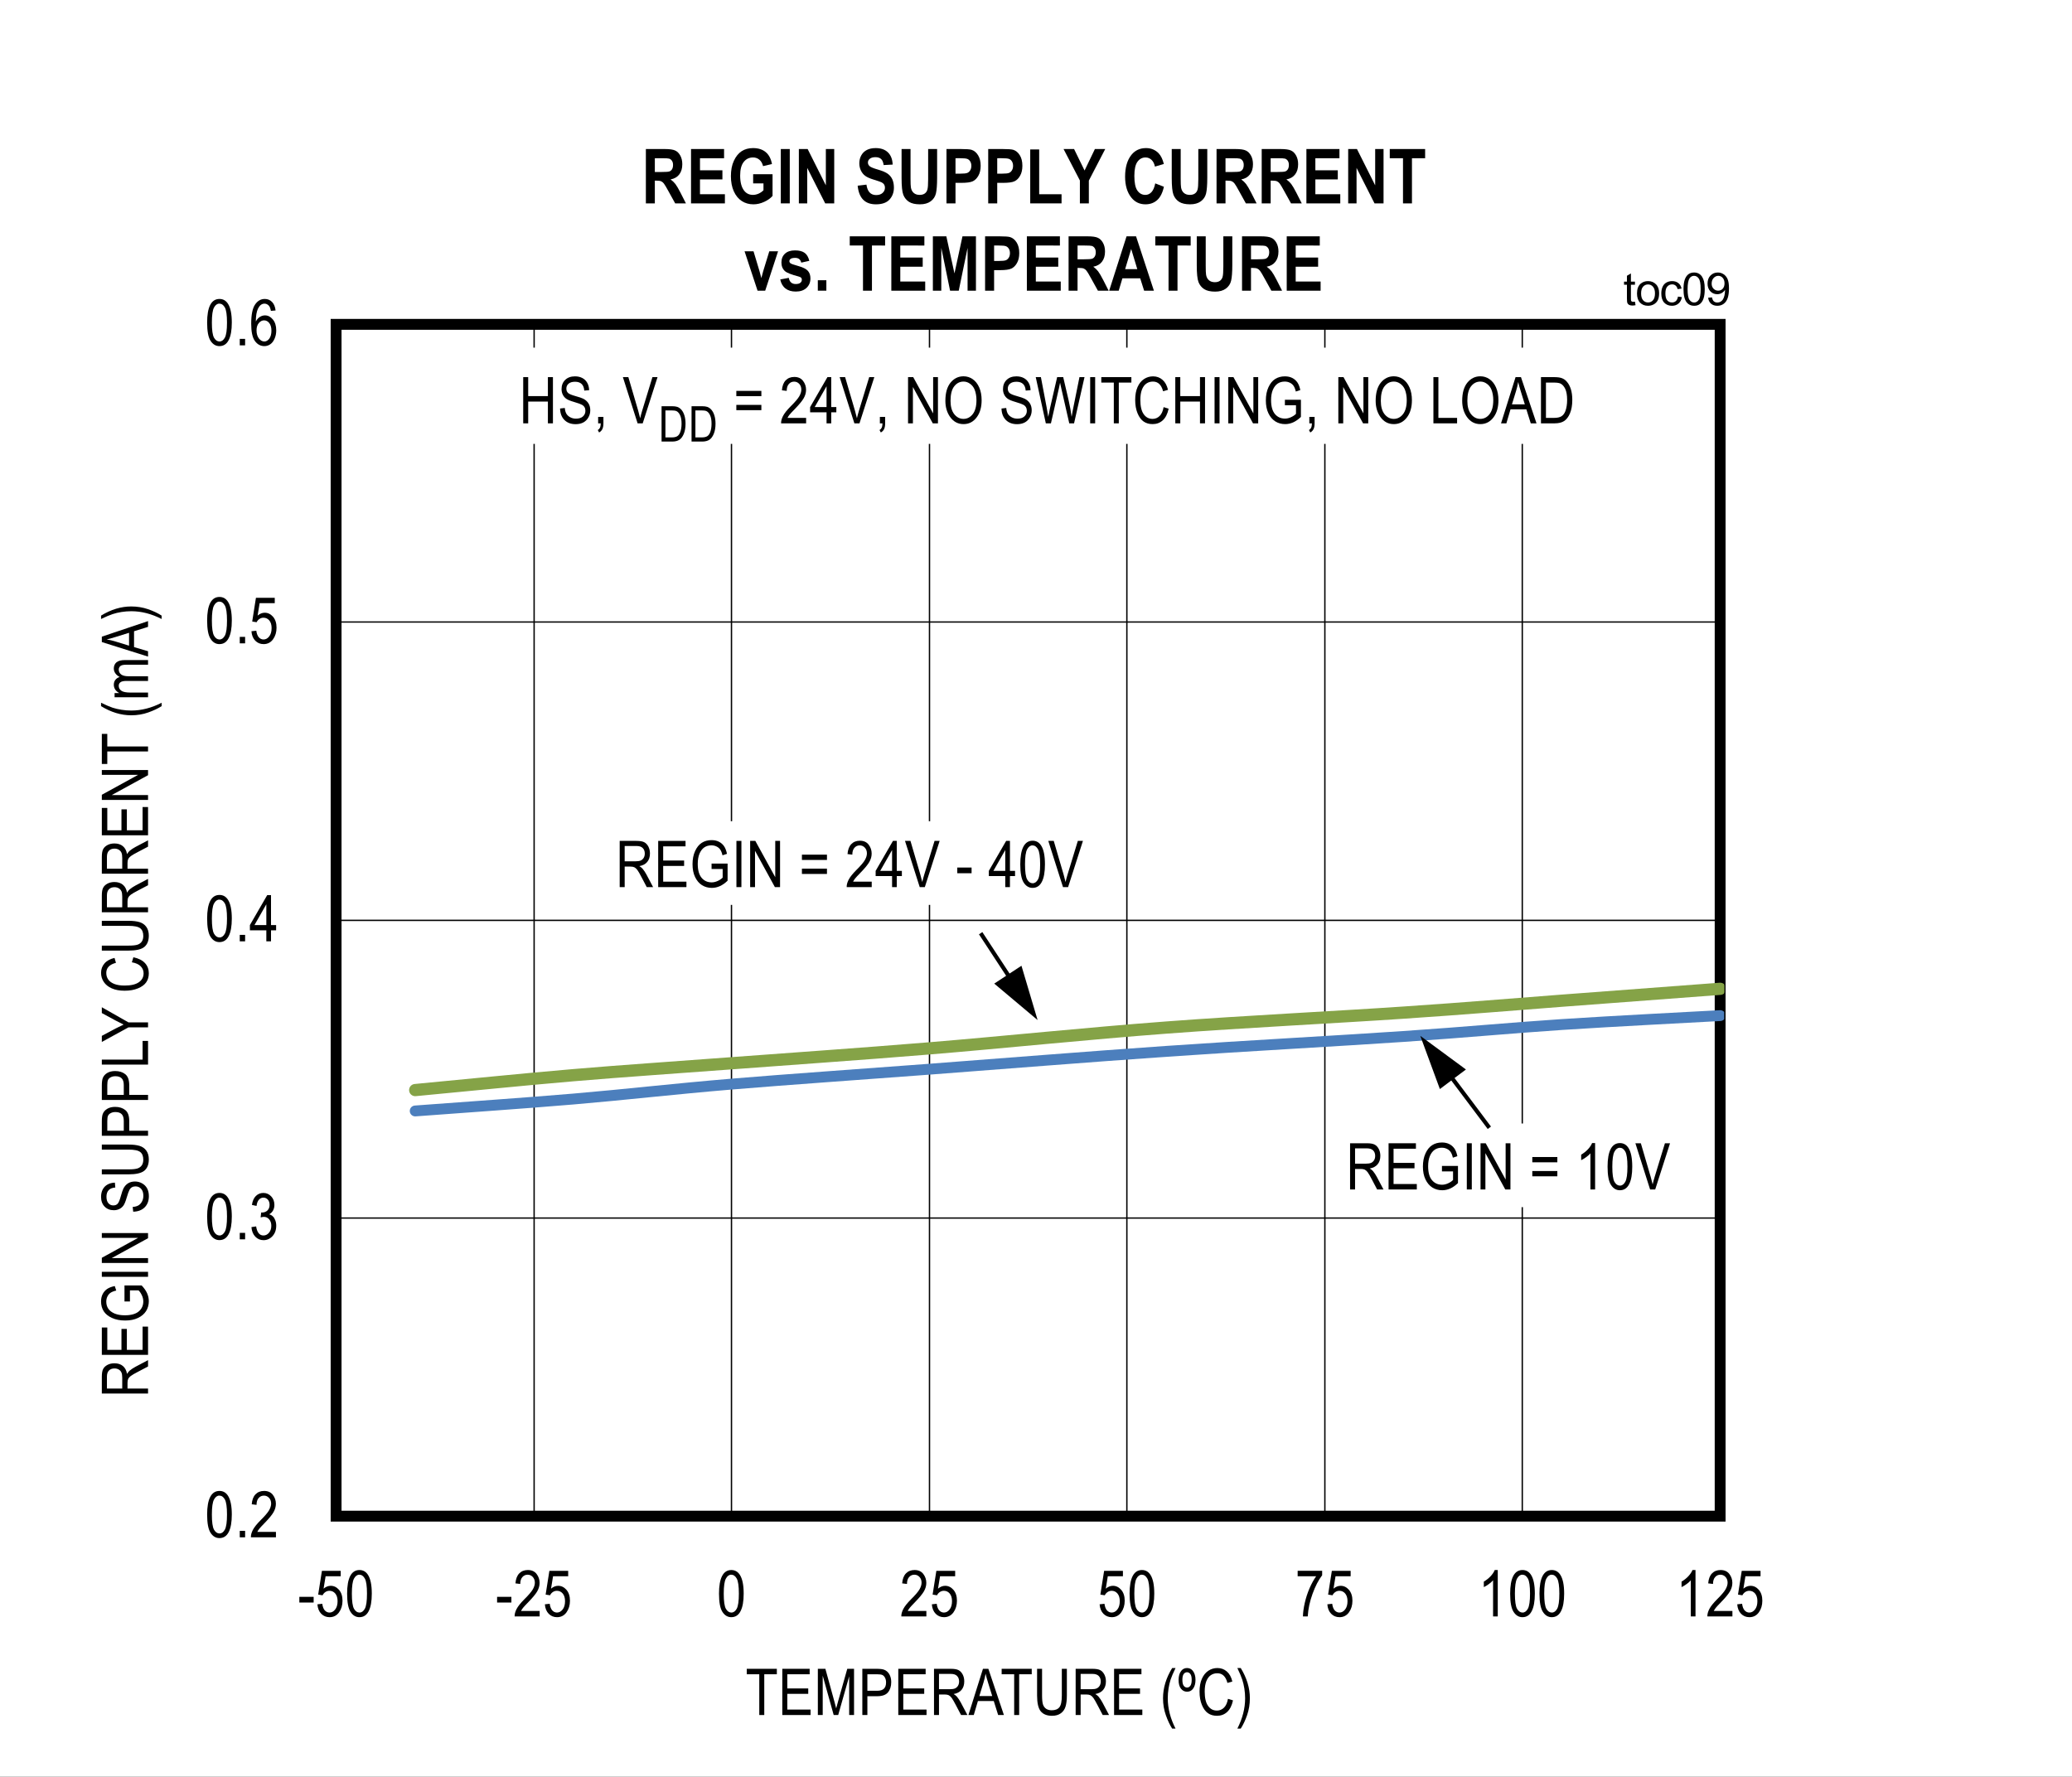 <?xml version="1.0" encoding="UTF-8"?>
<svg height="467.91pt" id="svg848" inkscape:version="0.92.4 (5da689c313, 2019-01-14)" sodipodi:docname="chart9.svg" version="1.2" viewBox="0 0 545.699 467.91" width="545.699pt" xmlns="http://www.w3.org/2000/svg" xmlns:cc="http://creativecommons.org/ns#" xmlns:dc="http://purl.org/dc/elements/1.1/" xmlns:inkscape="http://www.inkscape.org/namespaces/inkscape" xmlns:rdf="http://www.w3.org/1999/02/22-rdf-syntax-ns#" xmlns:sodipodi="http://sodipodi.sourceforge.net/DTD/sodipodi-0.dtd" xmlns:svg="http://www.w3.org/2000/svg" xmlns:xlink="http://www.w3.org/1999/xlink">
  <rect x="0" y="0" width="545.699" height="467.91" fill="#333333" stroke="none"/>
  <sodipodi:namedview bordercolor="#666666" borderopacity="1" gridtolerance="10" guidetolerance="10" id="namedview850" inkscape:current-layer="svg848" inkscape:cx="363.76042" inkscape:cy="311.95833" inkscape:pageopacity="0" inkscape:pageshadow="2" inkscape:window-height="480" inkscape:window-maximized="0" inkscape:window-width="640" inkscape:window-x="0" inkscape:window-y="0" inkscape:zoom="0.26893939" objecttolerance="10" pagecolor="#ffffff" showgrid="false"/>
  <defs id="defs253">
    <g id="g242">
      <symbol id="glyph0-0" overflow="visible" style="overflow:visible">
        <path d="M 0.359,0 V -10.625 H 3.594 V 0 Z M 0.75,-0.438 h 2.469 v -9.828 H 0.75 Z m 0,0" id="path2" inkscape:connector-curvature="0" style="stroke:none"/>
      </symbol>
      <symbol id="glyph0-1" overflow="visible" style="overflow:visible">
        <path d="m 0.562,-6 c 0,-2.039 0.27,-3.586 0.812,-4.641 0.551,-1.051 1.363,-1.578 2.438,-1.578 0.957,0 1.707,0.43 2.25,1.281 0.664,1.031 1,2.68 1,4.938 0,2.031 -0.277,3.574 -0.828,4.625 -0.543,1.055 -1.355,1.578 -2.438,1.578 -0.949,0 -1.727,-0.461 -2.328,-1.391 C 0.863,-2.113 0.562,-3.719 0.562,-6 Z m 1.25,0 c 0,1.98 0.188,3.309 0.562,3.984 0.383,0.668 0.867,1 1.453,1 0.559,0 1.031,-0.336 1.406,-1.016 0.371,-0.684 0.562,-2.008 0.562,-3.969 0,-1.977 -0.191,-3.301 -0.562,-3.969 -0.375,-0.676 -0.867,-1.016 -1.469,-1.016 -0.555,0 -1.02,0.348 -1.391,1.031 C 2,-9.273 1.812,-7.957 1.812,-6 Z m 0,0" id="path5" inkscape:connector-curvature="0" style="stroke:none"/>
      </symbol>
      <symbol id="glyph0-2" overflow="visible" style="overflow:visible">
        <path d="M 1.281,0 V -1.703 H 2.688 V 0 Z m 0,0" id="path8" inkscape:connector-curvature="0" style="stroke:none"/>
      </symbol>
      <symbol id="glyph0-3" overflow="visible" style="overflow:visible">
        <path d="M 7.016,-1.438 V 0 H 0.422 C 0.398,-0.582 0.57,-1.234 0.938,-1.953 1.309,-2.668 1.988,-3.52 2.969,-4.5 4.113,-5.633 4.863,-6.516 5.219,-7.141 5.57,-7.762 5.75,-8.344 5.75,-8.875 c 0,-0.621 -0.184,-1.129 -0.547,-1.516 -0.367,-0.395 -0.816,-0.594 -1.344,-0.594 -0.574,0 -1.043,0.215 -1.406,0.641 -0.367,0.418 -0.547,1.02 -0.547,1.797 l -1.266,-0.156 c 0.09,-1.164 0.426,-2.039 1,-2.625 0.57,-0.59 1.328,-0.891 2.266,-0.891 1.008,0 1.773,0.348 2.297,1.031 C 6.73,-10.5 7,-9.715 7,-8.844 7,-8.07 6.789,-7.324 6.375,-6.609 5.969,-5.898 5.191,-4.957 4.047,-3.781 3.316,-3.031 2.84,-2.52 2.625,-2.25 2.414,-1.977 2.242,-1.707 2.109,-1.438 Z m 0,0" id="path11" inkscape:connector-curvature="0" style="stroke:none"/>
      </symbol>
      <symbol id="glyph0-4" overflow="visible" style="overflow:visible">
        <path d="m 0.562,-3.219 1.234,-0.188 c 0.246,1.594 0.895,2.391 1.938,2.391 0.551,0 1.031,-0.234 1.438,-0.703 0.414,-0.477 0.625,-1.094 0.625,-1.844 0,-0.707 -0.191,-1.273 -0.562,-1.703 -0.375,-0.434 -0.84,-0.656 -1.391,-0.656 -0.23,0 -0.52,0.055 -0.859,0.156 L 3.125,-7.078 3.312,-7.062 c 0.602,0 1.094,-0.18 1.469,-0.547 0.371,-0.371 0.562,-0.867 0.562,-1.484 0,-0.57 -0.16,-1.031 -0.469,-1.375 -0.312,-0.34 -0.699,-0.516 -1.156,-0.516 -0.469,0 -0.867,0.184 -1.188,0.547 -0.324,0.355 -0.535,0.902 -0.625,1.641 L 0.688,-9.062 c 0.152,-1.039 0.504,-1.828 1.047,-2.359 0.539,-0.527 1.195,-0.797 1.969,-0.797 0.809,0 1.5,0.305 2.062,0.906 0.559,0.594 0.844,1.348 0.844,2.25 0,0.555 -0.121,1.043 -0.359,1.469 -0.242,0.43 -0.582,0.762 -1.016,1 0.395,0.117 0.723,0.305 0.984,0.562 0.258,0.25 0.469,0.59 0.625,1.016 0.164,0.418 0.25,0.895 0.25,1.422 0,1.117 -0.332,2.035 -0.984,2.75 C 5.453,-0.133 4.664,0.219 3.75,0.219 2.895,0.219 2.168,-0.086 1.578,-0.703 0.984,-1.324 0.645,-2.164 0.562,-3.219 Z m 0,0" id="path14" inkscape:connector-curvature="0" style="stroke:none"/>
      </symbol>
      <symbol id="glyph0-5" overflow="visible" style="overflow:visible">
        <path d="M 4.484,0 V -2.906 H 0.156 v -1.375 l 4.562,-7.891 h 1 V -4.281 H 7.062 v 1.375 H 5.719 V 0 Z m 0,-4.281 v -5.484 l -3.125,5.484 z m 0,0" id="path17" inkscape:connector-curvature="0" style="stroke:none"/>
      </symbol>
      <symbol id="glyph0-6" overflow="visible" style="overflow:visible">
        <path d="m 0.562,-3.188 1.281,-0.141 c 0.102,0.781 0.328,1.367 0.672,1.75 0.352,0.375 0.766,0.562 1.234,0.562 0.57,0 1.066,-0.266 1.484,-0.797 C 5.66,-2.352 5.875,-3.086 5.875,-4.016 5.875,-4.879 5.668,-5.551 5.266,-6.031 4.859,-6.508 4.348,-6.75 3.734,-6.75 c -0.375,0 -0.727,0.105 -1.047,0.312 -0.324,0.211 -0.582,0.504 -0.766,0.875 L 0.766,-5.75 1.75,-12 h 4.953 v 1.422 H 2.719 L 2.188,-7.312 c 0.59,-0.496 1.219,-0.75 1.875,-0.75 0.84,0 1.57,0.355 2.188,1.062 0.613,0.711 0.922,1.668 0.922,2.875 0,1.188 -0.309,2.211 -0.922,3.062 -0.617,0.844 -1.445,1.266 -2.484,1.266 -0.867,0 -1.598,-0.297 -2.188,-0.891 -0.594,-0.602 -0.934,-1.438 -1.016,-2.5 z m 0,0" id="path20" inkscape:connector-curvature="0" style="stroke:none"/>
      </symbol>
      <symbol id="glyph0-7" overflow="visible" style="overflow:visible">
        <path d="M 6.922,-9.188 5.688,-9.078 C 5.57,-9.699 5.402,-10.145 5.188,-10.406 4.852,-10.789 4.457,-10.984 4,-10.984 c -0.711,0 -1.285,0.445 -1.719,1.328 -0.367,0.762 -0.555,1.887 -0.562,3.375 0.277,-0.527 0.633,-0.93 1.062,-1.203 0.426,-0.27 0.879,-0.406 1.359,-0.406 0.789,0 1.477,0.363 2.062,1.078 0.59,0.711 0.891,1.668 0.891,2.875 0,0.812 -0.152,1.555 -0.453,2.219 C 6.348,-1.062 5.965,-0.574 5.5,-0.266 5.039,0.043 4.527,0.203 3.969,0.203 2.957,0.203 2.121,-0.25 1.469,-1.156 0.82,-2.059 0.5,-3.57 0.5,-5.688 c 0,-2.352 0.332,-4.031 1,-5.031 0.664,-0.996 1.523,-1.5 2.578,-1.5 0.758,0 1.395,0.262 1.906,0.781 0.508,0.512 0.82,1.262 0.938,2.25 z m -5.016,5.25 c 0,0.875 0.207,1.586 0.625,2.125 0.414,0.531 0.895,0.797 1.438,0.797 0.488,0 0.922,-0.25 1.297,-0.75 0.371,-0.508 0.562,-1.207 0.562,-2.094 0,-0.852 -0.191,-1.52 -0.562,-2 -0.375,-0.477 -0.836,-0.719 -1.375,-0.719 -0.531,0 -0.996,0.242 -1.391,0.719 -0.398,0.469 -0.594,1.113 -0.594,1.922 z m 0,0" id="path23" inkscape:connector-curvature="0" style="stroke:none"/>
      </symbol>
      <symbol id="glyph0-8" overflow="visible" style="overflow:visible">
        <path d="m 0.438,-3.656 v -1.5 h 3.766 v 1.5 z m 0,0" id="path26" inkscape:connector-curvature="0" style="stroke:none"/>
      </symbol>
      <symbol id="glyph0-9" overflow="visible" style="overflow:visible">
        <path d="m 0.641,-10.578 v -1.438 H 7.094 v 1.172 c -0.961,1.25 -1.805,2.883 -2.531,4.891 -0.73,2 -1.152,3.988 -1.266,5.953 H 2.031 C 2.051,-1.02 2.211,-2.207 2.516,-3.562 2.824,-4.914 3.25,-6.207 3.781,-7.438 4.32,-8.664 4.898,-9.711 5.516,-10.578 Z m 0,0" id="path29" inkscape:connector-curvature="0" style="stroke:none"/>
      </symbol>
      <symbol id="glyph0-10" overflow="visible" style="overflow:visible">
        <path d="M 5.172,0 H 3.938 V -9.516 C 3.656,-9.18 3.273,-8.84 2.797,-8.5 2.328,-8.156 1.895,-7.895 1.5,-7.719 v -1.453 c 0.664,-0.383 1.258,-0.852 1.781,-1.406 0.52,-0.559 0.883,-1.109 1.094,-1.641 h 0.797 z m 0,0" id="path32" inkscape:connector-curvature="0" style="stroke:none"/>
      </symbol>
      <symbol id="glyph0-11" overflow="visible" style="overflow:visible">
        <path d="M 3.641,0 V -10.734 H 0.344 v -1.438 h 7.922 v 1.438 h -3.312 V 0 Z m 0,0" id="path35" inkscape:connector-curvature="0" style="stroke:none"/>
      </symbol>
      <symbol id="glyph0-12" overflow="visible" style="overflow:visible">
        <path d="M 1.109,0 V -12.172 H 8.312 v 1.438 H 2.422 V -7 H 7.938 v 1.422 H 2.422 V -1.438 h 6.125 V 0 Z m 0,0" id="path38" inkscape:connector-curvature="0" style="stroke:none"/>
      </symbol>
      <symbol id="glyph0-13" overflow="visible" style="overflow:visible">
        <path d="m 1.031,0 v -12.172 h 1.984 l 2.375,8.625 0.469,1.797 c 0.113,-0.445 0.289,-1.098 0.531,-1.953 l 2.391,-8.469 H 10.562 V 0 H 9.281 V -10.188 L 6.391,0 h -1.188 L 2.312,-10.359 V 0 Z m 0,0" id="path41" inkscape:connector-curvature="0" style="stroke:none"/>
      </symbol>
      <symbol id="glyph0-14" overflow="visible" style="overflow:visible">
        <path d="M 1.078,0 V -12.172 H 4.844 c 0.883,0 1.535,0.082 1.953,0.234 0.57,0.211 1.031,0.602 1.375,1.172 0.34,0.574 0.516,1.273 0.516,2.094 0,1.105 -0.285,2.004 -0.844,2.688 -0.555,0.688 -1.52,1.031 -2.891,1.031 H 2.406 V 0 Z M 2.406,-6.391 h 2.578 c 0.809,0 1.406,-0.18 1.781,-0.547 0.371,-0.363 0.562,-0.914 0.562,-1.656 0,-0.488 -0.098,-0.898 -0.281,-1.234 C 6.867,-10.168 6.645,-10.406 6.375,-10.531 6.113,-10.664 5.637,-10.734 4.953,-10.734 H 2.406 Z m 0,0" id="path44" inkscape:connector-curvature="0" style="stroke:none"/>
      </symbol>
      <symbol id="glyph0-15" overflow="visible" style="overflow:visible">
        <path d="M 1.078,0 V -12.172 H 5.5 c 0.914,0 1.594,0.117 2.031,0.344 0.445,0.23 0.812,0.613 1.094,1.141 0.277,0.523 0.422,1.133 0.422,1.828 0,0.918 -0.242,1.664 -0.719,2.234 C 7.848,-6.051 7.152,-5.684 6.25,-5.531 6.613,-5.312 6.895,-5.086 7.094,-4.859 7.477,-4.398 7.82,-3.883 8.125,-3.312 L 9.875,0 H 8.203 L 6.875,-2.531 c -0.512,-0.988 -0.898,-1.656 -1.156,-2 -0.262,-0.34 -0.52,-0.57 -0.766,-0.688 -0.25,-0.121 -0.598,-0.188 -1.031,-0.188 H 2.391 V 0 Z m 1.312,-6.797 h 2.844 c 0.613,0 1.082,-0.07 1.406,-0.219 0.32,-0.152 0.578,-0.391 0.766,-0.703 0.184,-0.32 0.281,-0.695 0.281,-1.125 0,-0.613 -0.184,-1.098 -0.547,-1.453 -0.355,-0.352 -0.887,-0.531 -1.594,-0.531 h -3.156 z m 0,0" id="path47" inkscape:connector-curvature="0" style="stroke:none"/>
      </symbol>
      <symbol id="glyph0-16" overflow="visible" style="overflow:visible">
        <path d="M -0.016,0 3.812,-12.172 H 5.234 L 9.328,0 H 7.812 L 6.656,-3.688 H 2.484 L 1.391,0 Z m 2.875,-5 H 6.25 L 5.203,-8.375 C 4.879,-9.402 4.645,-10.242 4.5,-10.891 4.375,-10.109 4.191,-9.332 3.953,-8.562 Z m 0,0" id="path50" inkscape:connector-curvature="0" style="stroke:none"/>
      </symbol>
      <symbol id="glyph0-17" overflow="visible" style="overflow:visible">
        <path d="m 7.594,-12.172 h 1.328 v 7.031 c 0,1.18 -0.117,2.148 -0.344,2.906 -0.23,0.75 -0.648,1.348 -1.25,1.781 -0.605,0.438 -1.379,0.656 -2.312,0.656 -1.324,0 -2.316,-0.391 -2.969,-1.172 -0.648,-0.789 -0.969,-2.18 -0.969,-4.172 v -7.031 h 1.312 v 7.031 c 0,1.094 0.082,1.895 0.25,2.391 0.176,0.492 0.457,0.867 0.844,1.125 0.395,0.25 0.875,0.375 1.438,0.375 0.934,0 1.613,-0.266 2.031,-0.797 0.426,-0.527 0.641,-1.562 0.641,-3.094 z m 0,0" id="path53" inkscape:connector-curvature="0" style="stroke:none"/>
      </symbol>
      <symbol id="glyph0-18" overflow="visible" style="overflow:visible">
        <path d="M 3.25,3.578 C 2.645,2.629 2.09,1.457 1.594,0.062 c -0.5,-1.395 -0.75,-2.891 -0.75,-4.484 0,-2.684 0.801,-5.336 2.406,-7.953 h 0.891 c -0.625,1.305 -1.059,2.316 -1.297,3.031 -0.23,0.711 -0.414,1.496 -0.547,2.359 -0.137,0.855 -0.203,1.715 -0.203,2.578 0,2.656 0.68,5.316 2.047,7.984 z m 0,0" id="path56" inkscape:connector-curvature="0" style="stroke:none"/>
      </symbol>
      <symbol id="glyph0-19" overflow="visible" style="overflow:visible">
        <path d="m 2.547,-12.375 c 0.633,0 1.145,0.254 1.531,0.75 0.457,0.586 0.688,1.379 0.688,2.375 0,0.992 -0.23,1.785 -0.688,2.375 -0.387,0.492 -0.898,0.734 -1.531,0.734 -0.648,0 -1.184,-0.266 -1.609,-0.797 -0.418,-0.527 -0.625,-1.289 -0.625,-2.281 0,-1.02 0.227,-1.82 0.688,-2.406 0.383,-0.496 0.898,-0.75 1.547,-0.75 z m 0,1.109 c -0.367,0 -0.664,0.16 -0.891,0.469 -0.23,0.312 -0.344,0.832 -0.344,1.547 0,0.699 0.113,1.211 0.344,1.531 0.238,0.324 0.535,0.484 0.891,0.484 0.352,0 0.645,-0.16 0.875,-0.484 0.227,-0.32 0.344,-0.836 0.344,-1.547 0,-0.695 -0.117,-1.203 -0.344,-1.516 -0.23,-0.32 -0.523,-0.484 -0.875,-0.484 z m 0,0" id="path59" inkscape:connector-curvature="0" style="stroke:none"/>
      </symbol>
      <symbol id="glyph0-20" overflow="visible" style="overflow:visible">
        <path d="m 8.156,-4.266 1.328,0.406 c -0.293,1.367 -0.809,2.387 -1.547,3.062 -0.73,0.668 -1.621,1 -2.672,1 -0.918,0 -1.707,-0.223 -2.359,-0.672 C 2.25,-0.914 1.711,-1.641 1.297,-2.641 c -0.418,-0.996 -0.625,-2.176 -0.625,-3.531 0,-1.332 0.207,-2.461 0.625,-3.391 0.414,-0.926 0.977,-1.625 1.688,-2.094 C 3.699,-12.133 4.5,-12.375 5.375,-12.375 c 0.965,0 1.797,0.305 2.484,0.906 0.695,0.594 1.18,1.477 1.453,2.641 l -1.297,0.375 C 7.578,-10.148 6.691,-11 5.359,-11 c -0.668,0 -1.246,0.176 -1.734,0.516 -0.492,0.336 -0.883,0.867 -1.172,1.594 -0.281,0.719 -0.422,1.629 -0.422,2.719 0,1.668 0.289,2.918 0.875,3.75 0.582,0.836 1.363,1.25 2.344,1.25 0.715,0 1.336,-0.254 1.859,-0.766 0.52,-0.508 0.867,-1.285 1.047,-2.328 z m 0,0" id="path62" inkscape:connector-curvature="0" style="stroke:none"/>
      </symbol>
      <symbol id="glyph0-21" overflow="visible" style="overflow:visible">
        <path d="M 1.391,3.578 H 0.5 C 1.863,0.91 2.547,-1.75 2.547,-4.406 2.547,-5.27 2.477,-6.129 2.344,-6.984 2.207,-7.848 2.02,-8.633 1.781,-9.344 1.551,-10.059 1.121,-11.07 0.5,-12.375 h 0.891 c 1.602,2.617 2.406,5.27 2.406,7.953 0,1.555 -0.242,3.027 -0.719,4.422 -0.48,1.383 -1.043,2.578 -1.688,3.578 z m 0,0" id="path65" inkscape:connector-curvature="0" style="stroke:none"/>
      </symbol>
      <symbol id="glyph0-22" overflow="visible" style="overflow:visible">
        <path d="m 5.781,-4.766 v -1.438 H 10 V -1.688 c -0.648,0.625 -1.32,1.102 -2.016,1.422 -0.688,0.309 -1.398,0.469 -2.125,0.469 -0.969,0 -1.84,-0.238 -2.609,-0.719 C 2.488,-1.004 1.883,-1.719 1.438,-2.656 c -0.449,-0.934 -0.672,-2.062 -0.672,-3.375 0,-1.32 0.223,-2.473 0.672,-3.453 0.445,-0.988 1.035,-1.719 1.766,-2.188 0.727,-0.465 1.586,-0.703 2.578,-0.703 0.727,0 1.363,0.137 1.906,0.406 0.551,0.273 1.004,0.66 1.359,1.156 0.352,0.5 0.617,1.184 0.797,2.047 L 8.656,-8.375 C 8.5,-9.051 8.293,-9.562 8.047,-9.906 7.805,-10.246 7.48,-10.516 7.078,-10.703 6.68,-10.898 6.238,-11 5.75,-11 c -0.73,0 -1.355,0.18 -1.875,0.531 -0.523,0.355 -0.945,0.902 -1.266,1.641 -0.312,0.742 -0.469,1.645 -0.469,2.703 0,1.637 0.336,2.863 1.016,3.672 C 3.832,-1.648 4.719,-1.25 5.812,-1.25 c 0.52,0 1.051,-0.125 1.594,-0.375 0.539,-0.246 0.973,-0.539 1.297,-0.875 v -2.266 z m 0,0" id="path68" inkscape:connector-curvature="0" style="stroke:none"/>
      </symbol>
      <symbol id="glyph0-23" overflow="visible" style="overflow:visible">
        <path d="m 1.328,0 v -12.172 h 1.312 V 0 Z m 0,0" id="path71" inkscape:connector-curvature="0" style="stroke:none"/>
      </symbol>
      <symbol id="glyph0-24" overflow="visible" style="overflow:visible">
        <path d="m 1.031,0 v -12.172 h 1.359 l 5.25,9.562 v -9.562 H 8.906 V 0 H 7.547 L 2.312,-9.562 V 0 Z m 0,0" id="path74" inkscape:connector-curvature="0" style="stroke:none"/>
      </symbol>
      <symbol id="glyph0-25" overflow="visible" style="overflow:visible">
        <path d="" id="path77" inkscape:connector-curvature="0" style="stroke:none"/>
      </symbol>
      <symbol id="glyph0-26" overflow="visible" style="overflow:visible">
        <path d="m 7.359,-7.156 h -6.594 v -1.391 h 6.594 z m 0,3.688 h -6.594 v -1.391 h 6.594 z m 0,0" id="path80" inkscape:connector-curvature="0" style="stroke:none"/>
      </symbol>
      <symbol id="glyph0-27" overflow="visible" style="overflow:visible">
        <path d="M 3.938,0 0.062,-12.172 H 1.5 l 2.594,8.844 c 0.195,0.688 0.367,1.352 0.516,1.984 0.152,-0.664 0.332,-1.328 0.531,-1.984 l 2.703,-8.844 H 9.188 L 5.281,0 Z m 0,0" id="path83" inkscape:connector-curvature="0" style="stroke:none"/>
      </symbol>
      <symbol id="glyph0-28" overflow="visible" style="overflow:visible">
        <path d="m 1.078,0 v -12.172 h 1.312 v 5 h 5.188 v -5 H 8.906 V 0 H 7.578 v -5.734 h -5.188 V 0 Z m 0,0" id="path86" inkscape:connector-curvature="0" style="stroke:none"/>
      </symbol>
      <symbol id="glyph0-29" overflow="visible" style="overflow:visible">
        <path d="m 0.625,-3.906 1.25,-0.141 c 0.059,0.68 0.211,1.207 0.453,1.578 0.238,0.367 0.578,0.664 1.016,0.891 0.434,0.23 0.926,0.344 1.469,0.344 0.789,0 1.398,-0.191 1.828,-0.578 0.434,-0.383 0.656,-0.883 0.656,-1.5 0,-0.363 -0.082,-0.676 -0.234,-0.938 C 6.906,-4.52 6.664,-4.738 6.344,-4.906 6.031,-5.082 5.34,-5.328 4.281,-5.641 3.344,-5.91 2.668,-6.188 2.266,-6.469 1.867,-6.746 1.559,-7.109 1.344,-7.547 1.125,-7.98 1.016,-8.473 1.016,-9.016 c 0,-0.988 0.316,-1.797 0.953,-2.422 0.633,-0.621 1.492,-0.938 2.578,-0.938 0.738,0 1.383,0.148 1.938,0.438 0.559,0.293 0.992,0.715 1.297,1.266 0.309,0.543 0.477,1.191 0.5,1.938 L 7,-8.625 C 6.938,-9.414 6.699,-10 6.297,-10.375 c -0.406,-0.383 -0.98,-0.578 -1.719,-0.578 -0.742,0 -1.309,0.168 -1.703,0.5 -0.398,0.336 -0.594,0.77 -0.594,1.297 0,0.492 0.145,0.871 0.438,1.141 0.277,0.273 0.926,0.551 1.938,0.828 0.988,0.273 1.68,0.508 2.078,0.703 0.602,0.312 1.062,0.727 1.375,1.234 0.309,0.5 0.469,1.105 0.469,1.812 0,0.688 -0.168,1.32 -0.5,1.891 C 7.754,-0.973 7.309,-0.535 6.75,-0.234 6.188,0.066 5.508,0.219 4.719,0.219 3.488,0.219 2.504,-0.148 1.766,-0.891 1.035,-1.637 0.652,-2.645 0.625,-3.906 Z m 0,0" id="path89" inkscape:connector-curvature="0" style="stroke:none"/>
      </symbol>
      <symbol id="glyph0-30" overflow="visible" style="overflow:visible">
        <path d="M 1.266,0 V -1.703 H 2.656 V 0 c 0,0.652 -0.102,1.172 -0.297,1.547 -0.188,0.371 -0.473,0.66 -0.844,0.859 L 1.172,1.766 C 1.418,1.629 1.609,1.43 1.734,1.172 1.867,0.91 1.941,0.52 1.953,0 Z m 0,0" id="path92" inkscape:connector-curvature="0" style="stroke:none"/>
      </symbol>
      <symbol id="glyph0-31" overflow="visible" style="overflow:visible">
        <path d="m 0.703,-5.922 c 0,-2.082 0.453,-3.68 1.359,-4.797 0.914,-1.113 2.055,-1.672 3.422,-1.672 0.883,0 1.688,0.254 2.406,0.75 0.727,0.5 1.301,1.227 1.719,2.172 0.426,0.949 0.641,2.082 0.641,3.391 0,1.805 -0.414,3.273 -1.234,4.406 -0.898,1.25 -2.074,1.875 -3.531,1.875 -1.48,0 -2.668,-0.641 -3.562,-1.922 -0.812,-1.164 -1.219,-2.566 -1.219,-4.203 z M 2.062,-5.906 c 0,1.5 0.328,2.668 0.984,3.5 0.664,0.824 1.473,1.234 2.422,1.234 0.965,0 1.781,-0.414 2.438,-1.25 0.652,-0.832 0.984,-2.062 0.984,-3.688 0,-1.039 -0.168,-1.977 -0.5,-2.812 -0.262,-0.621 -0.66,-1.125 -1.188,-1.5 C 6.68,-10.805 6.113,-11 5.5,-11 c -1,0 -1.824,0.418 -2.469,1.25 -0.648,0.824 -0.969,2.105 -0.969,3.844 z m 0,0" id="path95" inkscape:connector-curvature="0" style="stroke:none"/>
      </symbol>
      <symbol id="glyph0-32" overflow="visible" style="overflow:visible">
        <path d="M 2.844,0 0.188,-12.172 H 1.547 L 3.062,-4.188 c 0.152,0.812 0.297,1.645 0.422,2.484 l 0.453,-2.25 1.891,-8.219 h 1.594 l 1.438,6.156 c 0.34,1.5 0.602,2.941 0.781,4.312 C 9.762,-2.492 9.926,-3.375 10.125,-4.344 l 1.578,-7.828 H 13.031 L 10.281,0 H 9.016 l -2.109,-9.266 -0.312,-1.438 C 6.5,-10.172 6.398,-9.691 6.297,-9.266 L 4.188,0 Z m 0,0" id="path98" inkscape:connector-curvature="0" style="stroke:none"/>
      </symbol>
      <symbol id="glyph0-33" overflow="visible" style="overflow:visible">
        <path d="M 1,0 V -12.172 H 2.312 V -1.438 H 7.234 V 0 Z m 0,0" id="path101" inkscape:connector-curvature="0" style="stroke:none"/>
      </symbol>
      <symbol id="glyph0-34" overflow="visible" style="overflow:visible">
        <path d="m 1.047,0 v -12.172 h 3.438 c 0.852,0 1.504,0.082 1.953,0.234 0.582,0.188 1.082,0.543 1.5,1.062 0.426,0.512 0.758,1.16 1,1.938 0.238,0.781 0.359,1.711 0.359,2.781 0,1.387 -0.207,2.559 -0.609,3.516 C 8.281,-1.68 7.758,-0.996 7.125,-0.594 6.5,-0.195 5.676,0 4.656,0 Z m 1.312,-1.438 h 2.125 C 5.348,-1.438 6,-1.578 6.438,-1.859 c 0.445,-0.277 0.789,-0.727 1.031,-1.344 0.309,-0.82 0.469,-1.812 0.469,-2.969 0,-1.227 -0.168,-2.195 -0.5,-2.906 C 7.102,-9.785 6.668,-10.258 6.141,-10.5 c -0.355,-0.152 -0.918,-0.234 -1.688,-0.234 h -2.094 z m 0,0" id="path104" inkscape:connector-curvature="0" style="stroke:none"/>
      </symbol>
      <symbol id="glyph1-0" overflow="visible" style="overflow:visible">
        <path d="M 0,-0.359 H -10.625 V -3.594 H 0 Z M -0.438,-0.75 v -2.469 h -9.828 V -0.75 Z m 0,0" id="path107" inkscape:connector-curvature="0" style="stroke:none"/>
      </symbol>
      <symbol id="glyph1-1" overflow="visible" style="overflow:visible">
        <path d="M 0,-1.078 H -12.172 V -5.5 c 0,-0.914 0.117,-1.594 0.344,-2.031 0.23,-0.445 0.613,-0.812 1.141,-1.094 0.523,-0.277 1.133,-0.422 1.828,-0.422 0.918,0 1.664,0.242 2.234,0.719 0.574,0.48 0.941,1.176 1.094,2.078 0.219,-0.363 0.445,-0.645 0.672,-0.844 0.461,-0.383 0.977,-0.727 1.547,-1.031 L 0,-9.875 v 1.672 L -2.531,-6.875 c -0.988,0.512 -1.656,0.898 -2,1.156 -0.34,0.262 -0.57,0.52 -0.688,0.766 -0.121,0.25 -0.188,0.598 -0.188,1.031 v 1.531 H 0 Z m -6.797,-1.312 v -2.844 c 0,-0.613 -0.07,-1.082 -0.219,-1.406 -0.152,-0.32 -0.391,-0.578 -0.703,-0.766 -0.32,-0.184 -0.695,-0.281 -1.125,-0.281 -0.613,0 -1.098,0.184 -1.453,0.547 -0.352,0.355 -0.531,0.887 -0.531,1.594 v 3.156 z m 0,0" id="path110" inkscape:connector-curvature="0" style="stroke:none"/>
      </symbol>
      <symbol id="glyph1-2" overflow="visible" style="overflow:visible">
        <path d="M 0,-1.109 H -12.172 V -8.312 h 1.438 v 5.891 H -7 V -7.938 h 1.422 v 5.516 H -1.438 v -6.125 H 0 Z m 0,0" id="path113" inkscape:connector-curvature="0" style="stroke:none"/>
      </symbol>
      <symbol id="glyph1-3" overflow="visible" style="overflow:visible">
        <path d="m -4.766,-5.781 h -1.438 V -10 H -1.688 c 0.625,0.648 1.102,1.32 1.422,2.016 0.309,0.688 0.469,1.398 0.469,2.125 0,0.969 -0.238,1.84 -0.719,2.609 -0.488,0.762 -1.203,1.367 -2.141,1.812 -0.934,0.449 -2.062,0.672 -3.375,0.672 -1.32,0 -2.473,-0.223 -3.453,-0.672 -0.988,-0.445 -1.719,-1.035 -2.188,-1.766 -0.465,-0.727 -0.703,-1.586 -0.703,-2.578 0,-0.727 0.137,-1.363 0.406,-1.906 0.273,-0.551 0.66,-1.004 1.156,-1.359 0.5,-0.352 1.184,-0.617 2.047,-0.797 l 0.391,1.188 c -0.676,0.156 -1.188,0.363 -1.531,0.609 -0.34,0.242 -0.609,0.566 -0.797,0.969 C -10.898,-6.68 -11,-6.238 -11,-5.75 c 0,0.73 0.18,1.355 0.531,1.875 0.355,0.523 0.902,0.945 1.641,1.266 0.742,0.312 1.645,0.469 2.703,0.469 1.637,0 2.863,-0.336 3.672,-1.016 C -1.648,-3.832 -1.25,-4.719 -1.25,-5.812 c 0,-0.52 -0.125,-1.051 -0.375,-1.594 -0.246,-0.539 -0.539,-0.973 -0.875,-1.297 h -2.266 z m 0,0" id="path116" inkscape:connector-curvature="0" style="stroke:none"/>
      </symbol>
      <symbol id="glyph1-4" overflow="visible" style="overflow:visible">
        <path d="m 0,-1.328 h -12.172 v -1.312 H 0 Z m 0,0" id="path119" inkscape:connector-curvature="0" style="stroke:none"/>
      </symbol>
      <symbol id="glyph1-5" overflow="visible" style="overflow:visible">
        <path d="m 0,-1.031 h -12.172 v -1.359 l 9.562,-5.25 h -9.562 V -8.906 H 0 v 1.359 L -9.562,-2.312 H 0 Z m 0,0" id="path122" inkscape:connector-curvature="0" style="stroke:none"/>
      </symbol>
      <symbol id="glyph1-6" overflow="visible" style="overflow:visible">
        <path d="" id="path125" inkscape:connector-curvature="0" style="stroke:none"/>
      </symbol>
      <symbol id="glyph1-7" overflow="visible" style="overflow:visible">
        <path d="m -3.906,-0.625 -0.141,-1.25 c 0.68,-0.059 1.207,-0.211 1.578,-0.453 0.367,-0.238 0.664,-0.578 0.891,-1.016 0.23,-0.434 0.344,-0.926 0.344,-1.469 0,-0.789 -0.191,-1.398 -0.578,-1.828 -0.383,-0.434 -0.883,-0.656 -1.5,-0.656 -0.363,0 -0.676,0.082 -0.938,0.234 -0.27,0.156 -0.488,0.398 -0.656,0.719 -0.176,0.312 -0.422,1.004 -0.734,2.062 -0.27,0.938 -0.547,1.613 -0.828,2.016 -0.277,0.398 -0.641,0.707 -1.078,0.922 -0.434,0.219 -0.926,0.328 -1.469,0.328 -0.988,0 -1.797,-0.316 -2.422,-0.953 -0.621,-0.633 -0.938,-1.492 -0.938,-2.578 0,-0.738 0.148,-1.383 0.438,-1.938 0.293,-0.559 0.715,-0.992 1.266,-1.297 0.543,-0.309 1.191,-0.477 1.938,-0.5 L -8.625,-7 c -0.789,0.062 -1.375,0.301 -1.75,0.703 -0.383,0.406 -0.578,0.98 -0.578,1.719 0,0.742 0.168,1.309 0.5,1.703 0.336,0.398 0.77,0.594 1.297,0.594 0.492,0 0.871,-0.145 1.141,-0.438 0.273,-0.277 0.551,-0.926 0.828,-1.938 0.273,-0.988 0.508,-1.68 0.703,-2.078 0.312,-0.602 0.727,-1.062 1.234,-1.375 0.5,-0.309 1.105,-0.469 1.812,-0.469 0.688,0 1.32,0.168 1.891,0.5 0.574,0.324 1.012,0.77 1.312,1.328 0.301,0.562 0.453,1.242 0.453,2.031 0,1.23 -0.367,2.215 -1.109,2.953 -0.746,0.73 -1.754,1.113 -3.016,1.141 z m 0,0" id="path128" inkscape:connector-curvature="0" style="stroke:none"/>
      </symbol>
      <symbol id="glyph1-8" overflow="visible" style="overflow:visible">
        <path d="m -12.172,-7.594 v -1.328 h 7.031 c 1.18,0 2.148,0.117 2.906,0.344 0.75,0.23 1.348,0.648 1.781,1.25 0.438,0.605 0.656,1.379 0.656,2.312 0,1.324 -0.391,2.316 -1.172,2.969 -0.789,0.648 -2.18,0.969 -4.172,0.969 h -7.031 v -1.312 h 7.031 c 1.094,0 1.895,-0.082 2.391,-0.25 0.492,-0.176 0.867,-0.457 1.125,-0.844 0.25,-0.395 0.375,-0.875 0.375,-1.438 0,-0.934 -0.266,-1.613 -0.797,-2.031 -0.527,-0.426 -1.562,-0.641 -3.094,-0.641 z m 0,0" id="path131" inkscape:connector-curvature="0" style="stroke:none"/>
      </symbol>
      <symbol id="glyph1-9" overflow="visible" style="overflow:visible">
        <path d="M 0,-1.078 H -12.172 V -4.844 c 0,-0.883 0.082,-1.535 0.234,-1.953 0.211,-0.57 0.602,-1.031 1.172,-1.375 0.574,-0.34 1.273,-0.516 2.094,-0.516 1.105,0 2.004,0.285 2.688,0.844 0.688,0.555 1.031,1.52 1.031,2.891 V -2.406 H 0 Z M -6.391,-2.406 v -2.578 c 0,-0.809 -0.18,-1.406 -0.547,-1.781 -0.363,-0.371 -0.914,-0.562 -1.656,-0.562 -0.488,0 -0.898,0.098 -1.234,0.281 -0.34,0.18 -0.578,0.402 -0.703,0.672 -0.133,0.262 -0.203,0.738 -0.203,1.422 v 2.547 z m 0,0" id="path134" inkscape:connector-curvature="0" style="stroke:none"/>
      </symbol>
      <symbol id="glyph1-10" overflow="visible" style="overflow:visible">
        <path d="M 0,-1 H -12.172 V -2.312 H -1.438 V -7.234 H 0 Z m 0,0" id="path137" inkscape:connector-curvature="0" style="stroke:none"/>
      </symbol>
      <symbol id="glyph1-11" overflow="visible" style="overflow:visible">
        <path d="m 0,-3.891 h -5.156 l -7.016,3.844 V -1.656 L -8.5,-3.609 c 0.73,-0.383 1.418,-0.723 2.062,-1.016 -0.633,-0.301 -1.352,-0.664 -2.156,-1.094 l -3.578,-1.938 V -9.188 l 7.016,3.984 H 0 Z m 0,0" id="path140" inkscape:connector-curvature="0" style="stroke:none"/>
      </symbol>
      <symbol id="glyph1-12" overflow="visible" style="overflow:visible">
        <path d="m -4.266,-8.156 0.406,-1.328 c 1.367,0.293 2.387,0.809 3.062,1.547 0.668,0.73 1,1.621 1,2.672 0,0.918 -0.223,1.707 -0.672,2.359 -0.445,0.656 -1.172,1.195 -2.172,1.609 -0.996,0.418 -2.176,0.625 -3.531,0.625 -1.332,0 -2.461,-0.207 -3.391,-0.625 -0.926,-0.414 -1.625,-0.977 -2.094,-1.688 C -12.133,-3.699 -12.375,-4.5 -12.375,-5.375 c 0,-0.965 0.305,-1.797 0.906,-2.484 0.594,-0.695 1.477,-1.18 2.641,-1.453 l 0.375,1.297 C -10.148,-7.578 -11,-6.691 -11,-5.359 c 0,0.668 0.176,1.246 0.516,1.734 0.336,0.492 0.867,0.883 1.594,1.172 0.719,0.281 1.629,0.422 2.719,0.422 1.668,0 2.918,-0.289 3.75,-0.875 0.836,-0.582 1.25,-1.363 1.25,-2.344 0,-0.715 -0.254,-1.336 -0.766,-1.859 -0.508,-0.52 -1.285,-0.867 -2.328,-1.047 z m 0,0" id="path143" inkscape:connector-curvature="0" style="stroke:none"/>
      </symbol>
      <symbol id="glyph1-13" overflow="visible" style="overflow:visible">
        <path d="m 0,-3.641 h -10.734 v 3.297 h -1.438 v -7.922 h 1.438 v 3.312 H 0 Z m 0,0" id="path146" inkscape:connector-curvature="0" style="stroke:none"/>
      </symbol>
      <symbol id="glyph1-14" overflow="visible" style="overflow:visible">
        <path d="m 3.578,-3.25 c -0.949,0.605 -2.121,1.16 -3.516,1.656 -1.395,0.5 -2.891,0.75 -4.484,0.75 -2.684,0 -5.336,-0.801 -7.953,-2.406 v -0.891 c 1.305,0.625 2.316,1.059 3.031,1.297 0.711,0.23 1.496,0.414 2.359,0.547 0.855,0.137 1.715,0.203 2.578,0.203 2.656,0 5.316,-0.68 7.984,-2.047 z m 0,0" id="path149" inkscape:connector-curvature="0" style="stroke:none"/>
      </symbol>
      <symbol id="glyph1-15" overflow="visible" style="overflow:visible">
        <path d="m 0,-0.906 h -8.812 v -1.109 h 1.234 c -0.457,-0.238 -0.812,-0.547 -1.062,-0.922 -0.246,-0.383 -0.375,-0.805 -0.375,-1.266 0,-0.508 0.137,-0.938 0.406,-1.281 C -8.348,-5.836 -7.965,-6.094 -7.469,-6.25 -7.988,-6.527 -8.375,-6.859 -8.625,-7.234 -8.883,-7.605 -9.016,-8.02 -9.016,-8.469 c 0,-0.695 0.238,-1.242 0.703,-1.641 0.469,-0.395 1.227,-0.594 2.266,-0.594 H 0 v 1.219 h -5.547 c -0.633,0 -1.082,0.051 -1.344,0.141 -0.258,0.086 -0.461,0.23 -0.609,0.438 -0.145,0.211 -0.219,0.441 -0.219,0.688 0,0.531 0.211,0.965 0.625,1.297 0.418,0.324 1.074,0.484 1.969,0.484 H 0 v 1.234 h -5.734 c -0.727,0 -1.238,0.117 -1.531,0.344 -0.301,0.219 -0.453,0.527 -0.453,0.922 0,0.555 0.23,0.992 0.688,1.312 0.449,0.324 1.27,0.484 2.453,0.484 H 0 Z m 0,0" id="path152" inkscape:connector-curvature="0" style="stroke:none"/>
      </symbol>
      <symbol id="glyph1-16" overflow="visible" style="overflow:visible">
        <path d="M 0,0.016 -12.172,-3.812 V -5.234 L 0,-9.328 V -7.812 l -3.688,1.156 v 4.172 L 0,-1.391 Z m -5,-2.875 V -6.25 l -3.375,1.047 c -1.027,0.324 -1.867,0.559 -2.516,0.703 0.781,0.125 1.559,0.309 2.328,0.547 z m 0,0" id="path155" inkscape:connector-curvature="0" style="stroke:none"/>
      </symbol>
      <symbol id="glyph1-17" overflow="visible" style="overflow:visible">
        <path d="M 3.578,-1.391 V -0.5 C 0.91,-1.863 -1.75,-2.547 -4.406,-2.547 c -0.863,0 -1.723,0.07 -2.578,0.203 -0.863,0.137 -1.648,0.324 -2.359,0.562 -0.715,0.23 -1.727,0.66 -3.031,1.281 v -0.891 c 2.617,-1.602 5.27,-2.406 7.953,-2.406 1.555,0 3.027,0.242 4.422,0.719 1.383,0.48 2.578,1.043 3.578,1.688 z m 0,0" id="path158" inkscape:connector-curvature="0" style="stroke:none"/>
      </symbol>
      <symbol id="glyph2-0" overflow="visible" style="overflow:visible">
        <path d="M 0.438,0 V -12.5 H 4.234 V 0 Z M 0.891,-0.516 H 3.781 v -11.562 H 0.891 Z m 0,0" id="path161" inkscape:connector-curvature="0" style="stroke:none"/>
      </symbol>
      <symbol id="glyph2-1" overflow="visible" style="overflow:visible">
        <path d="M 1.203,0 V -14.312 H 6.188 c 1.277,0 2.191,0.133 2.734,0.391 0.551,0.25 1,0.695 1.344,1.328 0.352,0.637 0.531,1.398 0.531,2.281 0,1.117 -0.273,2.02 -0.812,2.703 -0.531,0.688 -1.293,1.121 -2.281,1.297 0.508,0.367 0.93,0.77 1.266,1.203 0.332,0.43 0.785,1.199 1.359,2.312 L 11.75,0 H 8.922 L 7.203,-3.109 C 6.586,-4.242 6.164,-4.953 5.938,-5.234 5.719,-5.512 5.48,-5.707 5.234,-5.812 4.992,-5.926 4.598,-5.984 4.047,-5.984 H 3.562 V 0 Z M 3.562,-8.266 h 1.766 c 1.07,0 1.754,-0.047 2.047,-0.141 0.289,-0.09 0.523,-0.281 0.703,-0.562 0.184,-0.289 0.281,-0.676 0.281,-1.156 0,-0.445 -0.098,-0.805 -0.281,-1.078 C 7.898,-11.48 7.652,-11.676 7.344,-11.781 7.125,-11.852 6.48,-11.891 5.422,-11.891 H 3.562 Z m 0,0" id="path164" inkscape:connector-curvature="0" style="stroke:none"/>
      </symbol>
      <symbol id="glyph2-2" overflow="visible" style="overflow:visible">
        <path d="M 1.203,0 V -14.312 H 9.906 v 2.422 H 3.562 V -8.719 H 9.469 V -6.312 H 3.562 v 3.906 H 10.125 V 0 Z m 0,0" id="path167" inkscape:connector-curvature="0" style="stroke:none"/>
      </symbol>
      <symbol id="glyph2-3" overflow="visible" style="overflow:visible">
        <path d="m 6.656,-5.266 v -2.406 h 5.109 v 5.703 c -0.512,0.605 -1.242,1.129 -2.188,1.562 C 8.641,0.027 7.691,0.25 6.734,0.25 c -1.156,0 -2.18,-0.285 -3.062,-0.859 -0.887,-0.57 -1.59,-1.426 -2.109,-2.562 -0.512,-1.133 -0.766,-2.469 -0.766,-4 0,-1.582 0.258,-2.93 0.781,-4.047 0.52,-1.121 1.195,-1.961 2.031,-2.516 0.84,-0.551 1.848,-0.828 3.016,-0.828 1.395,0 2.516,0.363 3.359,1.078 0.84,0.711 1.383,1.754 1.625,3.125 L 9.266,-9.812 C 9.086,-10.551 8.762,-11.113 8.297,-11.5 7.828,-11.895 7.27,-12.094 6.625,-12.094 c -1.012,0 -1.832,0.398 -2.453,1.188 -0.625,0.781 -0.938,1.977 -0.938,3.578 0,1.73 0.336,3.043 1.016,3.938 0.582,0.773 1.367,1.156 2.359,1.156 0.457,0 0.938,-0.102 1.438,-0.312 0.496,-0.215 0.941,-0.52 1.328,-0.906 v -1.812 z m 0,0" id="path170" inkscape:connector-curvature="0" style="stroke:none"/>
      </symbol>
      <symbol id="glyph2-4" overflow="visible" style="overflow:visible">
        <path d="M 1.125,0 V -14.312 H 3.484 V 0 Z m 0,0" id="path173" inkscape:connector-curvature="0" style="stroke:none"/>
      </symbol>
      <symbol id="glyph2-5" overflow="visible" style="overflow:visible">
        <path d="m 1.219,0 v -14.312 h 2.312 L 8.328,-4.75 v -9.562 H 10.531 V 0 h -2.375 L 3.422,-9.344 V 0 Z m 0,0" id="path176" inkscape:connector-curvature="0" style="stroke:none"/>
      </symbol>
      <symbol id="glyph2-6" overflow="visible" style="overflow:visible">
        <path d="" id="path179" inkscape:connector-curvature="0" style="stroke:none"/>
      </symbol>
      <symbol id="glyph2-7" overflow="visible" style="overflow:visible">
        <path d="m 0.594,-4.656 2.312,-0.281 c 0.258,1.836 1.113,2.75 2.562,2.75 0.715,0 1.281,-0.188 1.688,-0.562 0.414,-0.371 0.625,-0.836 0.625,-1.391 0,-0.32 -0.074,-0.598 -0.219,-0.828 C 7.414,-5.195 7.195,-5.383 6.906,-5.531 6.613,-5.676 5.902,-5.922 4.781,-6.266 3.77,-6.574 3.027,-6.91 2.562,-7.266 2.094,-7.617 1.715,-8.086 1.438,-8.672 1.164,-9.254 1.031,-9.883 1.031,-10.562 c 0,-0.777 0.176,-1.484 0.531,-2.109 0.352,-0.621 0.844,-1.094 1.469,-1.406 0.621,-0.32 1.395,-0.484 2.312,-0.484 1.371,0 2.445,0.379 3.219,1.125 0.777,0.75 1.195,1.824 1.25,3.219 l -2.375,0.125 c -0.105,-0.77 -0.336,-1.305 -0.688,-1.609 -0.344,-0.309 -0.836,-0.469 -1.469,-0.469 -0.637,0 -1.129,0.137 -1.469,0.406 -0.344,0.262 -0.516,0.598 -0.516,1 0,0.387 0.156,0.715 0.469,0.984 0.309,0.262 1.031,0.555 2.156,0.875 C 7.105,-8.562 7.969,-8.195 8.5,-7.812 c 0.527,0.375 0.938,0.867 1.219,1.469 0.277,0.605 0.422,1.336 0.422,2.188 0,1.25 -0.387,2.301 -1.156,3.141 C 8.223,-0.172 7.027,0.25 5.406,0.25 2.52,0.25 0.914,-1.383 0.594,-4.656 Z m 0,0" id="path182" inkscape:connector-curvature="0" style="stroke:none"/>
      </symbol>
      <symbol id="glyph2-8" overflow="visible" style="overflow:visible">
        <path d="M 1.172,-14.312 H 3.531 v 7.75 c 0,1.211 0.031,1.996 0.094,2.359 0.102,0.625 0.352,1.113 0.75,1.453 0.395,0.344 0.91,0.516 1.547,0.516 0.551,0 1,-0.117 1.344,-0.359 0.34,-0.238 0.578,-0.578 0.703,-1.016 0.133,-0.434 0.203,-1.363 0.203,-2.781 V -14.312 h 2.359 v 7.516 c 0,1.918 -0.105,3.309 -0.312,4.172 -0.199,0.855 -0.66,1.551 -1.375,2.078 C 8.125,-0.016 7.176,0.25 6,0.25 4.77,0.25 3.809,0.027 3.125,-0.406 2.438,-0.852 1.934,-1.473 1.625,-2.266 1.32,-3.066 1.172,-4.539 1.172,-6.688 Z m 0,0" id="path185" inkscape:connector-curvature="0" style="stroke:none"/>
      </symbol>
      <symbol id="glyph2-9" overflow="visible" style="overflow:visible">
        <path d="M 1.188,0 V -14.312 H 5 c 1.414,0 2.344,0.07 2.781,0.203 0.695,0.219 1.27,0.695 1.719,1.422 0.457,0.719 0.688,1.648 0.688,2.781 0,1.043 -0.199,1.914 -0.594,2.609 C 9.207,-6.598 8.715,-6.105 8.125,-5.828 7.539,-5.547 6.535,-5.406 5.109,-5.406 H 3.562 V 0 Z m 2.375,-11.891 v 4.062 h 1.297 c 0.883,0 1.484,-0.062 1.797,-0.188 0.309,-0.121 0.566,-0.348 0.766,-0.672 0.207,-0.32 0.312,-0.719 0.312,-1.188 0,-0.477 -0.105,-0.879 -0.312,-1.203 -0.211,-0.32 -0.473,-0.535 -0.781,-0.641 -0.305,-0.113 -0.949,-0.172 -1.938,-0.172 z m 0,0" id="path188" inkscape:connector-curvature="0" style="stroke:none"/>
      </symbol>
      <symbol id="glyph2-10" overflow="visible" style="overflow:visible">
        <path d="M 1.266,0 V -14.203 H 3.625 V -2.406 H 9.516 V 0 Z m 0,0" id="path191" inkscape:connector-curvature="0" style="stroke:none"/>
      </symbol>
      <symbol id="glyph2-11" overflow="visible" style="overflow:visible">
        <path d="M 4.281,0 V -6.031 L -0.016,-14.312 H 2.75 l 2.766,5.656 2.719,-5.656 h 2.719 L 6.641,-6 v 6 z m 0,0" id="path194" inkscape:connector-curvature="0" style="stroke:none"/>
      </symbol>
      <symbol id="glyph2-12" overflow="visible" style="overflow:visible">
        <path d="M 8.719,-5.266 11,-4.375 C 10.645,-2.77 10.051,-1.598 9.219,-0.859 8.383,-0.117 7.355,0.25 6.141,0.25 c -1.531,0 -2.773,-0.594 -3.719,-1.781 -1.094,-1.352 -1.641,-3.188 -1.641,-5.5 0,-2.434 0.551,-4.348 1.656,-5.734 0.957,-1.195 2.242,-1.797 3.859,-1.797 1.309,0 2.41,0.449 3.297,1.344 0.621,0.648 1.086,1.598 1.391,2.844 l -2.344,0.688 c -0.156,-0.77 -0.461,-1.363 -0.906,-1.781 -0.438,-0.414 -0.965,-0.625 -1.578,-0.625 -0.867,0 -1.574,0.383 -2.125,1.141 -0.543,0.75 -0.812,1.996 -0.812,3.734 0,1.805 0.266,3.086 0.797,3.844 0.539,0.762 1.238,1.141 2.094,1.141 0.621,0 1.16,-0.238 1.609,-0.719 0.457,-0.488 0.789,-1.258 1,-2.312 z m 0,0" id="path197" inkscape:connector-curvature="0" style="stroke:none"/>
      </symbol>
      <symbol id="glyph2-13" overflow="visible" style="overflow:visible">
        <path d="M 3.844,0 V -11.891 H 0.359 V -14.312 h 9.312 v 2.422 H 6.203 V 0 Z m 0,0" id="path200" inkscape:connector-curvature="0" style="stroke:none"/>
      </symbol>
      <symbol id="glyph2-14" overflow="visible" style="overflow:visible">
        <path d="M 3.516,0 0.094,-10.375 h 2.359 l 1.594,5.297 0.469,1.766 0.469,-1.766 1.625,-5.297 h 2.312 L 5.531,0 Z m 0,0" id="path203" inkscape:connector-curvature="0" style="stroke:none"/>
      </symbol>
      <symbol id="glyph2-15" overflow="visible" style="overflow:visible">
        <path d="m 0.391,-2.953 2.25,-0.422 c 0.195,1.086 0.805,1.625 1.828,1.625 0.539,0 0.941,-0.102 1.203,-0.312 0.27,-0.207 0.406,-0.477 0.406,-0.812 0,-0.227 -0.059,-0.406 -0.172,-0.531 -0.125,-0.133 -0.371,-0.25 -0.734,-0.344 -1.855,-0.488 -3.035,-0.953 -3.531,-1.391 -0.625,-0.559 -0.938,-1.32 -0.938,-2.281 0,-0.965 0.305,-1.738 0.922,-2.312 0.613,-0.582 1.5,-0.875 2.656,-0.875 1.113,0 1.961,0.223 2.547,0.656 0.582,0.43 0.988,1.129 1.219,2.094 l -2.125,0.469 c -0.188,-0.832 -0.723,-1.25 -1.594,-1.25 -0.555,0 -0.949,0.086 -1.188,0.25 -0.23,0.156 -0.344,0.363 -0.344,0.609 0,0.23 0.102,0.426 0.312,0.578 C 3.324,-7.047 4,-6.809 5.125,-6.5 c 1.246,0.344 2.098,0.773 2.547,1.281 0.445,0.5 0.672,1.168 0.672,2 0,1 -0.348,1.832 -1.031,2.484 -0.688,0.648 -1.637,0.969 -2.844,0.969 -1.105,0 -2.008,-0.27 -2.703,-0.812 -0.699,-0.539 -1.16,-1.332 -1.375,-2.375 z m 0,0" id="path206" inkscape:connector-curvature="0" style="stroke:none"/>
      </symbol>
      <symbol id="glyph2-16" overflow="visible" style="overflow:visible">
        <path d="m 1.188,0 v -2.75 h 2.25 V 0 Z m 0,0" id="path209" inkscape:connector-curvature="0" style="stroke:none"/>
      </symbol>
      <symbol id="glyph2-17" overflow="visible" style="overflow:visible">
        <path d="M 1.156,0 V -14.312 H 4.703 L 6.844,-4.547 8.953,-14.312 H 12.5 V 0 H 10.297 V -11.266 L 7.969,0 H 5.688 L 3.375,-11.266 V 0 Z m 0,0" id="path212" inkscape:connector-curvature="0" style="stroke:none"/>
      </symbol>
      <symbol id="glyph2-18" overflow="visible" style="overflow:visible">
        <path d="M 11.781,0 H 9.203 l -1.031,-3.25 h -4.688 L 2.516,0 H 0 l 4.578,-14.312 h 2.5 z m -4.375,-5.672 -1.609,-5.312 -1.594,5.312 z m 0,0" id="path215" inkscape:connector-curvature="0" style="stroke:none"/>
      </symbol>
      <symbol id="glyph3-0" overflow="visible" style="overflow:visible">
        <path d="m 1.5,0 v -7.5 h 6 V 0 Z m 0.188,-0.188 h 5.625 v -7.125 h -5.625 z m 0,0" id="path218" inkscape:connector-curvature="0" style="stroke:none"/>
      </symbol>
      <symbol id="glyph3-1" overflow="visible" style="overflow:visible">
        <path d="M 3.094,-0.938 3.25,-0.016 C 2.945,0.043 2.68,0.078 2.453,0.078 2.066,0.078 1.77,0.02 1.562,-0.094 1.352,-0.215 1.199,-0.379 1.109,-0.578 c -0.086,-0.195 -0.125,-0.613 -0.125,-1.25 V -5.406 H 0.219 v -0.812 h 0.766 v -1.547 l 1.047,-0.625 v 2.172 h 1.062 v 0.812 h -1.062 v 3.641 c 0,0.305 0.016,0.496 0.047,0.578 0.039,0.086 0.102,0.152 0.188,0.203 0.082,0.055 0.203,0.078 0.359,0.078 0.121,0 0.281,-0.008 0.469,-0.031 z m 0,0" id="path221" inkscape:connector-curvature="0" style="stroke:none"/>
      </symbol>
      <symbol id="glyph3-2" overflow="visible" style="overflow:visible">
        <path d="m 0.406,-3.109 c 0,-1.152 0.316,-2.008 0.953,-2.562 0.527,-0.457 1.18,-0.688 1.953,-0.688 0.852,0 1.551,0.285 2.094,0.844 0.551,0.555 0.828,1.324 0.828,2.312 0,0.805 -0.121,1.434 -0.359,1.891 -0.242,0.461 -0.598,0.82 -1.062,1.078 -0.461,0.246 -0.961,0.375 -1.5,0.375 -0.867,0 -1.57,-0.273 -2.109,-0.828 C 0.672,-1.246 0.406,-2.055 0.406,-3.109 Z m 1.078,0 c 0,0.793 0.172,1.387 0.516,1.781 0.352,0.398 0.789,0.594 1.312,0.594 0.527,0 0.969,-0.195 1.312,-0.594 0.34,-0.395 0.516,-1 0.516,-1.812 0,-0.77 -0.18,-1.352 -0.531,-1.75 -0.344,-0.395 -0.777,-0.594 -1.297,-0.594 -0.523,0 -0.961,0.199 -1.312,0.594 -0.344,0.387 -0.516,0.98 -0.516,1.781 z m 0,0" id="path224" inkscape:connector-curvature="0" style="stroke:none"/>
      </symbol>
      <symbol id="glyph3-3" overflow="visible" style="overflow:visible">
        <path d="m 4.859,-2.281 1.031,0.141 c -0.117,0.711 -0.41,1.27 -0.875,1.672 -0.469,0.406 -1.043,0.609 -1.719,0.609 -0.855,0 -1.543,-0.273 -2.062,-0.828 C 0.723,-1.246 0.469,-2.051 0.469,-3.094 c 0,-0.664 0.109,-1.25 0.328,-1.75 0.227,-0.508 0.566,-0.891 1.016,-1.141 0.457,-0.246 0.957,-0.375 1.5,-0.375 0.664,0 1.211,0.176 1.641,0.516 0.434,0.336 0.719,0.82 0.844,1.453 l -1.031,0.156 C 4.672,-4.648 4.496,-4.961 4.25,-5.172 4,-5.387 3.695,-5.5 3.344,-5.5 c -0.531,0 -0.965,0.195 -1.297,0.578 -0.336,0.375 -0.5,0.977 -0.5,1.797 0,0.844 0.16,1.457 0.484,1.828 0.32,0.375 0.738,0.562 1.25,0.562 0.414,0 0.758,-0.125 1.031,-0.375 C 4.59,-1.355 4.773,-1.75 4.859,-2.281 Z m 0,0" id="path227" inkscape:connector-curvature="0" style="stroke:none"/>
      </symbol>
      <symbol id="glyph3-4" overflow="visible" style="overflow:visible">
        <path d="m 0.5,-4.234 c 0,-1.02 0.102,-1.836 0.312,-2.453 0.207,-0.621 0.516,-1.102 0.922,-1.438 0.414,-0.332 0.938,-0.5 1.562,-0.5 0.457,0 0.859,0.098 1.203,0.281 0.352,0.188 0.645,0.461 0.875,0.812 0.227,0.344 0.406,0.77 0.531,1.266 0.121,0.5 0.188,1.18 0.188,2.031 0,1.012 -0.105,1.824 -0.312,2.438 -0.199,0.617 -0.508,1.098 -0.922,1.438 -0.406,0.336 -0.93,0.5 -1.562,0.5 C 2.473,0.141 1.82,-0.156 1.344,-0.75 0.781,-1.457 0.5,-2.617 0.5,-4.234 Z m 1.078,0 c 0,1.406 0.164,2.348 0.5,2.812 0.332,0.469 0.738,0.703 1.219,0.703 0.488,0 0.895,-0.234 1.219,-0.703 0.332,-0.465 0.5,-1.406 0.5,-2.812 0,-1.414 -0.168,-2.352 -0.5,-2.812 C 4.191,-7.512 3.777,-7.75 3.281,-7.75 c -0.48,0 -0.867,0.207 -1.156,0.609 -0.367,0.523 -0.547,1.492 -0.547,2.906 z m 0,0" id="path230" inkscape:connector-curvature="0" style="stroke:none"/>
      </symbol>
      <symbol id="glyph3-5" overflow="visible" style="overflow:visible">
        <path d="m 0.656,-1.984 1.016,-0.094 c 0.082,0.48 0.242,0.832 0.484,1.047 0.246,0.211 0.562,0.312 0.938,0.312 0.32,0 0.602,-0.07 0.844,-0.219 0.246,-0.152 0.453,-0.352 0.609,-0.594 0.152,-0.246 0.285,-0.582 0.391,-1 0.102,-0.426 0.156,-0.859 0.156,-1.297 0,-0.051 0,-0.125 0,-0.219 -0.211,0.336 -0.496,0.613 -0.859,0.828 -0.367,0.211 -0.762,0.312 -1.188,0.312 -0.719,0 -1.324,-0.254 -1.812,-0.766 C 0.742,-4.191 0.5,-4.875 0.5,-5.719 0.5,-6.59 0.754,-7.297 1.266,-7.828 1.785,-8.355 2.43,-8.625 3.203,-8.625 c 0.551,0 1.055,0.152 1.516,0.453 0.465,0.305 0.82,0.738 1.062,1.297 0.238,0.555 0.359,1.355 0.359,2.406 0,1.094 -0.121,1.973 -0.359,2.625 -0.23,0.648 -0.586,1.145 -1.062,1.484 -0.469,0.336 -1.02,0.5 -1.641,0.5 -0.68,0 -1.23,-0.18 -1.656,-0.547 C 0.992,-0.777 0.738,-1.305 0.656,-1.984 Z m 4.312,-3.797 c 0,-0.602 -0.164,-1.082 -0.484,-1.438 C 4.172,-7.57 3.785,-7.75 3.328,-7.75 c -0.469,0 -0.883,0.195 -1.234,0.578 -0.344,0.375 -0.516,0.871 -0.516,1.484 0,0.543 0.164,0.988 0.5,1.328 0.332,0.344 0.738,0.516 1.219,0.516 0.488,0 0.891,-0.172 1.203,-0.516 0.309,-0.34 0.469,-0.816 0.469,-1.422 z m 0,0" id="path233" inkscape:connector-curvature="0" style="stroke:none"/>
      </symbol>
      <symbol id="glyph4-0" overflow="visible" style="overflow:visible">
        <path d="M 0.281,0 V -8.125 H 2.75 V 0 Z m 0.297,-0.344 h 1.875 v -7.516 h -1.875 z m 0,0" id="path236" inkscape:connector-curvature="0" style="stroke:none"/>
      </symbol>
      <symbol id="glyph4-1" overflow="visible" style="overflow:visible">
        <path d="M 0.797,0 V -9.312 H 3.438 c 0.645,0 1.141,0.059 1.484,0.172 0.445,0.156 0.832,0.434 1.156,0.828 0.32,0.387 0.57,0.883 0.75,1.484 0.184,0.594 0.281,1.305 0.281,2.125 0,1.055 -0.16,1.949 -0.469,2.688 -0.305,0.73 -0.699,1.254 -1.188,1.562 C 4.973,-0.148 4.34,0 3.562,0 Z M 1.812,-1.094 h 1.625 c 0.652,0 1.148,-0.102 1.484,-0.312 0.34,-0.215 0.602,-0.566 0.781,-1.047 C 5.941,-3.074 6.062,-3.832 6.062,-4.719 6.062,-5.652 5.93,-6.395 5.672,-6.938 5.422,-7.477 5.098,-7.844 4.703,-8.031 4.43,-8.145 3.996,-8.203 3.406,-8.203 H 1.812 Z m 0,0" id="path239" inkscape:connector-curvature="0" style="stroke:none"/>
      </symbol>
    </g>
    <clipPath id="clip1">
      <path d="m 231,338 h 346.281 v 29 H 231 Z m 0,0" id="path244" inkscape:connector-curvature="0"/>
    </clipPath>
    <clipPath id="clip2">
      <path d="m 231,331 h 346.281 v 30 H 231 Z m 0,0" id="path247" inkscape:connector-curvature="0"/>
    </clipPath>
    <clipPath id="clip3">
      <path d="m 230,330 h 347.281 v 31 H 230 Z m 0,0" id="path250" inkscape:connector-curvature="0"/>
    </clipPath>
  </defs>
  <g id="surface1" transform="translate(-123.18,-72.059)">
    <path d="M 123.18,539.969 H 668.879 V 72.059 H 123.18 Z m 0,0" id="path255" inkscape:connector-curvature="0" style="fill:#ffffff;fill-opacity:1;fill-rule:evenodd;stroke:none"/>
    <path d="M 211.699,140.648 H 576.219 M 211.699,219.16 H 576.219 M 211.699,297.559 H 576.219 M 211.699,376.129 H 576.219 M 211.699,454.512 H 576.219" id="path257" inkscape:connector-curvature="0" style="fill:none;stroke:#000000;stroke-width:0.357;stroke-linecap:butt;stroke-linejoin:round;stroke-miterlimit:10;stroke-opacity:1" transform="matrix(1,0,0,-1,0,612)"/>
    <path d="M 211.699,454.512 V 140.648 m 52.152,313.863 V 140.648 m 51.977,313.863 V 140.648 m 52.152,313.863 V 140.648 m 51.98,313.863 V 140.648 m 52.148,313.863 V 140.648 m 51.992,313.863 V 140.648 m 52.117,313.863 V 140.648" id="path259" inkscape:connector-curvature="0" style="fill:none;stroke:#000000;stroke-width:0.357;stroke-linecap:butt;stroke-linejoin:round;stroke-miterlimit:10;stroke-opacity:1" transform="matrix(1,0,0,-1,0,612)"/>
    <path d="M 211.699,140.648 H 576.211 V 454.52 H 211.699 Z m 0,0" id="path261" inkscape:connector-curvature="0" style="fill:none;stroke:#000000;stroke-width:2.859;stroke-linecap:butt;stroke-linejoin:miter;stroke-miterlimit:8;stroke-opacity:1" transform="matrix(1,0,0,-1,0,612)"/>
    <g clip-path="url(#clip1)" id="g265" style="clip-rule:nonzero">
      <path d="m 232.531,247.359 c 13.891,1.051 27.77,1.969 41.66,3.141 13.887,1.18 26.039,2.621 41.66,3.93 15.617,1.301 32.977,2.48 52.07,3.922 19.098,1.438 41.656,3.27 62.488,4.707 20.828,1.441 45.129,2.742 62.488,3.922 17.363,1.18 27.773,2.219 41.66,3.141 13.883,0.91 34.711,1.957 41.66,2.348" id="path263" inkscape:connector-curvature="0" style="fill:none;stroke:#4c7fbd;stroke-width:2.859;stroke-linecap:round;stroke-linejoin:round;stroke-miterlimit:8;stroke-opacity:1" transform="matrix(1,0,0,-1,0,612)"/>
    </g>
    <g clip-path="url(#clip2)" id="g269" style="clip-rule:nonzero">
      <path d="m 232.531,252.859 c 13.891,1.301 27.77,2.742 41.66,3.922 13.887,1.18 26.039,1.957 41.66,3.141 15.617,1.18 32.977,2.348 52.07,3.918 19.098,1.57 41.656,3.922 62.488,5.488 20.828,1.57 45.129,2.75 62.488,3.934 17.363,1.168 27.773,2.09 41.66,3.137 13.883,1.043 34.711,2.613 41.66,3.133" id="path267" inkscape:connector-curvature="0" style="fill:none;stroke:#99ba57;stroke-width:2.859;stroke-linecap:round;stroke-linejoin:round;stroke-miterlimit:8;stroke-opacity:1" transform="matrix(1,0,0,-1,0,612)"/>
    </g>
    <g clip-path="url(#clip3)" id="g273" style="clip-rule:nonzero">
      <path d="m 232.531,252.859 c 13.891,1.301 27.77,2.742 41.66,3.922 13.887,1.18 26.039,1.957 41.66,3.141 15.617,1.18 32.977,2.348 52.07,3.918 19.098,1.57 41.656,3.922 62.488,5.488 20.828,1.57 45.129,2.75 62.488,3.934 17.363,1.168 27.773,2.09 41.66,3.137 13.883,1.043 34.711,2.613 41.66,3.133" id="path271" inkscape:connector-curvature="0" style="fill:none;stroke:#85a347;stroke-width:3.217;stroke-linecap:round;stroke-linejoin:round;stroke-miterlimit:8;stroke-opacity:1" transform="matrix(1,0,0,-1,0,612)"/>
    </g>
    <g id="g277" style="fill:#000000;fill-opacity:1">
      <use height="100%" id="use275" width="100%" x="177.17" xlink:href="#glyph0-1" y="476.93"/>
    </g>
    <g id="g281" style="fill:#000000;fill-opacity:1">
      <use height="100%" id="use279" width="100%" x="185.046" xlink:href="#glyph0-2" y="476.93"/>
    </g>
    <g id="g285" style="fill:#000000;fill-opacity:1">
      <use height="100%" id="use283" width="100%" x="188.839" xlink:href="#glyph0-3" y="476.93"/>
    </g>
    <g id="g289" style="fill:#000000;fill-opacity:1">
      <use height="100%" id="use287" width="100%" x="177.17" xlink:href="#glyph0-1" y="398.45"/>
    </g>
    <g id="g293" style="fill:#000000;fill-opacity:1">
      <use height="100%" id="use291" width="100%" x="185.046" xlink:href="#glyph0-2" y="398.45"/>
    </g>
    <g id="g297" style="fill:#000000;fill-opacity:1">
      <use height="100%" id="use295" width="100%" x="188.839" xlink:href="#glyph0-4" y="398.45"/>
    </g>
    <g id="g301" style="fill:#000000;fill-opacity:1">
      <use height="100%" id="use299" width="100%" x="177.17" xlink:href="#glyph0-1" y="319.97"/>
    </g>
    <g id="g305" style="fill:#000000;fill-opacity:1">
      <use height="100%" id="use303" width="100%" x="185.046" xlink:href="#glyph0-2" y="319.97"/>
    </g>
    <g id="g309" style="fill:#000000;fill-opacity:1">
      <use height="100%" id="use307" width="100%" x="188.839" xlink:href="#glyph0-5" y="319.97"/>
    </g>
    <g id="g313" style="fill:#000000;fill-opacity:1">
      <use height="100%" id="use311" width="100%" x="177.17" xlink:href="#glyph0-1" y="241.49"/>
    </g>
    <g id="g317" style="fill:#000000;fill-opacity:1">
      <use height="100%" id="use315" width="100%" x="185.046" xlink:href="#glyph0-2" y="241.49"/>
    </g>
    <g id="g321" style="fill:#000000;fill-opacity:1">
      <use height="100%" id="use319" width="100%" x="188.839" xlink:href="#glyph0-6" y="241.49"/>
    </g>
    <g id="g325" style="fill:#000000;fill-opacity:1">
      <use height="100%" id="use323" width="100%" x="177.17" xlink:href="#glyph0-1" y="163.01"/>
    </g>
    <g id="g329" style="fill:#000000;fill-opacity:1">
      <use height="100%" id="use327" width="100%" x="185.046" xlink:href="#glyph0-2" y="163.01"/>
    </g>
    <g id="g333" style="fill:#000000;fill-opacity:1">
      <use height="100%" id="use331" width="100%" x="188.839" xlink:href="#glyph0-7" y="163.01"/>
    </g>
    <g id="g337" style="fill:#000000;fill-opacity:1">
      <use height="100%" id="use335" width="100%" x="201.58" xlink:href="#glyph0-8" y="497.76"/>
    </g>
    <g id="g343" style="fill:#000000;fill-opacity:1">
      <use height="100%" id="use339" width="100%" x="206.213" xlink:href="#glyph0-6" y="497.76"/>
      <use height="100%" id="use341" width="100%" x="214.038" xlink:href="#glyph0-1" y="497.76"/>
    </g>
    <g id="g347" style="fill:#000000;fill-opacity:1">
      <use height="100%" id="use345" width="100%" x="253.66" xlink:href="#glyph0-8" y="497.76"/>
    </g>
    <g id="g353" style="fill:#000000;fill-opacity:1">
      <use height="100%" id="use349" width="100%" x="258.293" xlink:href="#glyph0-3" y="497.76"/>
      <use height="100%" id="use351" width="100%" x="266.118" xlink:href="#glyph0-6" y="497.76"/>
    </g>
    <g id="g357" style="fill:#000000;fill-opacity:1">
      <use height="100%" id="use355" width="100%" x="311.98" xlink:href="#glyph0-1" y="497.76"/>
    </g>
    <g id="g363" style="fill:#000000;fill-opacity:1">
      <use height="100%" id="use359" width="100%" x="360.14" xlink:href="#glyph0-3" y="497.76"/>
      <use height="100%" id="use361" width="100%" x="368.036" xlink:href="#glyph0-6" y="497.76"/>
    </g>
    <g id="g369" style="fill:#000000;fill-opacity:1">
      <use height="100%" id="use365" width="100%" x="412.22" xlink:href="#glyph0-6" y="497.76"/>
      <use height="100%" id="use367" width="100%" x="420.116" xlink:href="#glyph0-1" y="497.76"/>
    </g>
    <g id="g375" style="fill:#000000;fill-opacity:1">
      <use height="100%" id="use371" width="100%" x="464.3" xlink:href="#glyph0-9" y="497.76"/>
      <use height="100%" id="use373" width="100%" x="472.196" xlink:href="#glyph0-6" y="497.76"/>
    </g>
    <g id="g379" style="fill:#000000;fill-opacity:1">
      <use height="100%" id="use377" width="100%" x="512.47" xlink:href="#glyph0-10" y="497.76"/>
    </g>
    <g id="g383" style="fill:#000000;fill-opacity:1">
      <use height="100%" id="use381" width="100%" x="520.346" xlink:href="#glyph0-1" y="497.76"/>
    </g>
    <g id="g387" style="fill:#000000;fill-opacity:1">
      <use height="100%" id="use385" width="100%" x="528.068" xlink:href="#glyph0-1" y="497.76"/>
    </g>
    <g id="g391" style="fill:#000000;fill-opacity:1">
      <use height="100%" id="use389" width="100%" x="564.55" xlink:href="#glyph0-10" y="497.76"/>
    </g>
    <g id="g395" style="fill:#000000;fill-opacity:1">
      <use height="100%" id="use393" width="100%" x="572.426" xlink:href="#glyph0-3" y="497.76"/>
    </g>
    <g id="g399" style="fill:#000000;fill-opacity:1">
      <use height="100%" id="use397" width="100%" x="580.148" xlink:href="#glyph0-6" y="497.76"/>
    </g>
    <g id="g409" style="fill:#000000;fill-opacity:1">
      <use height="100%" id="use401" width="100%" x="162.17" xlink:href="#glyph1-1" y="440.14"/>
      <use height="100%" id="use403" width="100%" x="162.17" xlink:href="#glyph1-2" y="429.981"/>
      <use height="100%" id="use405" width="100%" x="162.17" xlink:href="#glyph1-3" y="420.595"/>
      <use height="100%" id="use407" width="100%" x="162.17" xlink:href="#glyph1-4" y="409.647"/>
    </g>
    <g id="g415" style="fill:#000000;fill-opacity:1">
      <use height="100%" id="use411" width="100%" x="162.17" xlink:href="#glyph1-5" y="405.7"/>
      <use height="100%" id="use413" width="100%" x="162.17" xlink:href="#glyph1-6" y="395.541"/>
    </g>
    <g id="g423" style="fill:#000000;fill-opacity:1">
      <use height="100%" id="use417" width="100%" x="162.17" xlink:href="#glyph1-7" y="391.8"/>
      <use height="100%" id="use419" width="100%" x="162.17" xlink:href="#glyph1-8" y="382.414"/>
      <use height="100%" id="use421" width="100%" x="162.17" xlink:href="#glyph1-9" y="372.255"/>
    </g>
    <g id="g429" style="fill:#000000;fill-opacity:1">
      <use height="100%" id="use425" width="100%" x="162.17" xlink:href="#glyph1-9" y="362.817"/>
      <use height="100%" id="use427" width="100%" x="162.17" xlink:href="#glyph1-10" y="353.431"/>
    </g>
    <g id="g433" style="fill:#000000;fill-opacity:1">
      <use height="100%" id="use431" width="100%" x="162.17" xlink:href="#glyph1-11" y="346.515"/>
    </g>
    <g id="g437" style="fill:#000000;fill-opacity:1">
      <use height="100%" id="use435" width="100%" x="162.17" xlink:href="#glyph1-6" y="337.249"/>
    </g>
    <g id="g443" style="fill:#000000;fill-opacity:1">
      <use height="100%" id="use439" width="100%" x="162.17" xlink:href="#glyph1-12" y="333.645"/>
      <use height="100%" id="use441" width="100%" x="162.17" xlink:href="#glyph1-8" y="323.486"/>
    </g>
    <g id="g449" style="fill:#000000;fill-opacity:1">
      <use height="100%" id="use445" width="100%" x="162.17" xlink:href="#glyph1-1" y="313.396"/>
      <use height="100%" id="use447" width="100%" x="162.17" xlink:href="#glyph1-1" y="303.238"/>
    </g>
    <g id="g457" style="fill:#000000;fill-opacity:1">
      <use height="100%" id="use451" width="100%" x="162.17" xlink:href="#glyph1-2" y="293.147"/>
      <use height="100%" id="use453" width="100%" x="162.17" xlink:href="#glyph1-5" y="283.761"/>
      <use height="100%" id="use455" width="100%" x="162.17" xlink:href="#glyph1-13" y="273.602"/>
    </g>
    <g id="g465" style="fill:#000000;fill-opacity:1">
      <use height="100%" id="use459" width="100%" x="162.17" xlink:href="#glyph1-6" y="265.194"/>
      <use height="100%" id="use461" width="100%" x="162.17" xlink:href="#glyph1-14" y="261.281"/>
      <use height="100%" id="use463" width="100%" x="162.17" xlink:href="#glyph1-15" y="256.597"/>
    </g>
    <g id="g471" style="fill:#000000;fill-opacity:1">
      <use height="100%" id="use467" width="100%" x="162.17" xlink:href="#glyph1-16" y="244.962"/>
      <use height="100%" id="use469" width="100%" x="162.17" xlink:href="#glyph1-17" y="235.576"/>
    </g>
    <g id="g477" style="fill:#000000;fill-opacity:1">
      <use height="100%" id="use473" width="100%" x="319.51" xlink:href="#glyph0-11" y="523.728"/>
      <use height="100%" id="use475" width="100%" x="328.107" xlink:href="#glyph0-12" y="523.728"/>
    </g>
    <g id="g481" style="fill:#000000;fill-opacity:1">
      <use height="100%" id="use479" width="100%" x="337.545" xlink:href="#glyph0-13" y="523.728"/>
    </g>
    <g id="g485" style="fill:#000000;fill-opacity:1">
      <use height="100%" id="use483" width="100%" x="349.214" xlink:href="#glyph0-14" y="523.728"/>
    </g>
    <g id="g489" style="fill:#000000;fill-opacity:1">
      <use height="100%" id="use487" width="100%" x="358.652" xlink:href="#glyph0-12" y="523.728"/>
    </g>
    <g id="g495" style="fill:#000000;fill-opacity:1">
      <use height="100%" id="use491" width="100%" x="368.09" xlink:href="#glyph0-15" y="523.728"/>
      <use height="100%" id="use493" width="100%" x="378.249" xlink:href="#glyph0-16" y="523.728"/>
    </g>
    <g id="g503" style="fill:#000000;fill-opacity:1">
      <use height="100%" id="use497" width="100%" x="386.64" xlink:href="#glyph0-11" y="523.728"/>
      <use height="100%" id="use499" width="100%" x="395.237" xlink:href="#glyph0-17" y="523.728"/>
      <use height="100%" id="use501" width="100%" x="405.396" xlink:href="#glyph0-15" y="523.728"/>
    </g>
    <g id="g507" style="fill:#000000;fill-opacity:1">
      <use height="100%" id="use505" width="100%" x="415.486" xlink:href="#glyph0-12" y="523.728"/>
    </g>
    <g id="g511" style="fill:#000000;fill-opacity:1">
      <use height="100%" id="use509" width="100%" x="428.64" xlink:href="#glyph0-18" y="523.728"/>
    </g>
    <g id="g517" style="fill:#000000;fill-opacity:1">
      <use height="100%" id="use513" width="100%" x="433.27" xlink:href="#glyph0-19" y="523.728"/>
      <use height="100%" id="use515" width="100%" x="438.43" xlink:href="#glyph0-20" y="523.728"/>
    </g>
    <g id="g521" style="fill:#000000;fill-opacity:1">
      <use height="100%" id="use519" width="100%" x="448.56" xlink:href="#glyph0-21" y="523.728"/>
    </g>
    <g id="g527" style="fill:#000000;fill-opacity:1">
      <use height="100%" id="use523" width="100%" x="292.08" xlink:href="#glyph2-1" y="125.62"/>
      <use height="100%" id="use525" width="100%" x="303.972" xlink:href="#glyph2-2" y="125.62"/>
    </g>
    <g id="g533" style="fill:#000000;fill-opacity:1">
      <use height="100%" id="use529" width="100%" x="314.88" xlink:href="#glyph2-3" y="125.62"/>
      <use height="100%" id="use531" width="100%" x="327.696" xlink:href="#glyph2-4" y="125.62"/>
    </g>
    <g id="g539" style="fill:#000000;fill-opacity:1">
      <use height="100%" id="use535" width="100%" x="332.356" xlink:href="#glyph2-5" y="125.62"/>
      <use height="100%" id="use537" width="100%" x="344.249" xlink:href="#glyph2-6" y="125.62"/>
    </g>
    <g id="g545" style="fill:#000000;fill-opacity:1">
      <use height="100%" id="use541" width="100%" x="348.467" xlink:href="#glyph2-7" y="125.62"/>
      <use height="100%" id="use543" width="100%" x="359.455" xlink:href="#glyph2-8" y="125.62"/>
    </g>
    <g id="g557" style="fill:#000000;fill-opacity:1">
      <use height="100%" id="use547" width="100%" x="371.267" xlink:href="#glyph2-9" y="125.62"/>
      <use height="100%" id="use549" width="100%" x="382.255" xlink:href="#glyph2-9" y="125.62"/>
      <use height="100%" id="use551" width="100%" x="393.243" xlink:href="#glyph2-10" y="125.62"/>
      <use height="100%" id="use553" width="100%" x="403.307" xlink:href="#glyph2-11" y="125.62"/>
      <use height="100%" id="use555" width="100%" x="414.295" xlink:href="#glyph2-6" y="125.62"/>
    </g>
    <g id="g563" style="fill:#000000;fill-opacity:1">
      <use height="100%" id="use559" width="100%" x="418.715" xlink:href="#glyph2-12" y="125.62"/>
      <use height="100%" id="use561" width="100%" x="430.607" xlink:href="#glyph2-8" y="125.62"/>
    </g>
    <g id="g569" style="fill:#000000;fill-opacity:1">
      <use height="100%" id="use565" width="100%" x="442.378" xlink:href="#glyph2-1" y="125.62"/>
      <use height="100%" id="use567" width="100%" x="454.271" xlink:href="#glyph2-1" y="125.62"/>
    </g>
    <g id="g575" style="fill:#000000;fill-opacity:1">
      <use height="100%" id="use571" width="100%" x="466.042" xlink:href="#glyph2-2" y="125.62"/>
      <use height="100%" id="use573" width="100%" x="477.03" xlink:href="#glyph2-5" y="125.62"/>
    </g>
    <g id="g579" style="fill:#000000;fill-opacity:1">
      <use height="100%" id="use577" width="100%" x="488.842" xlink:href="#glyph2-13" y="125.62"/>
    </g>
    <g id="g583" style="fill:#000000;fill-opacity:1">
      <use height="100%" id="use581" width="100%" x="319.18" xlink:href="#glyph2-14" y="148.61"/>
    </g>
    <g id="g587" style="fill:#000000;fill-opacity:1">
      <use height="100%" id="use585" width="100%" x="328.28" xlink:href="#glyph2-15" y="148.61"/>
    </g>
    <g id="g593" style="fill:#000000;fill-opacity:1">
      <use height="100%" id="use589" width="100%" x="337.38" xlink:href="#glyph2-16" y="148.61"/>
      <use height="100%" id="use591" width="100%" x="341.96" xlink:href="#glyph2-6" y="148.61"/>
    </g>
    <g id="g597" style="fill:#000000;fill-opacity:1">
      <use height="100%" id="use595" width="100%" x="346.62" xlink:href="#glyph2-13" y="148.61"/>
    </g>
    <g id="g611" style="fill:#000000;fill-opacity:1">
      <use height="100%" id="use599" width="100%" x="356.724" xlink:href="#glyph2-2" y="148.61"/>
      <use height="100%" id="use601" width="100%" x="367.713" xlink:href="#glyph2-17" y="148.61"/>
      <use height="100%" id="use603" width="100%" x="381.433" xlink:href="#glyph2-9" y="148.61"/>
      <use height="100%" id="use605" width="100%" x="392.421" xlink:href="#glyph2-2" y="148.61"/>
      <use height="100%" id="use607" width="100%" x="403.409" xlink:href="#glyph2-1" y="148.61"/>
      <use height="100%" id="use609" width="100%" x="415.301" xlink:href="#glyph2-18" y="148.61"/>
    </g>
    <g id="g615" style="fill:#000000;fill-opacity:1">
      <use height="100%" id="use613" width="100%" x="427.093" xlink:href="#glyph2-13" y="148.61"/>
    </g>
    <g id="g621" style="fill:#000000;fill-opacity:1">
      <use height="100%" id="use617" width="100%" x="437.197" xlink:href="#glyph2-8" y="148.61"/>
      <use height="100%" id="use619" width="100%" x="449.089" xlink:href="#glyph2-1" y="148.61"/>
    </g>
    <g id="g625" style="fill:#000000;fill-opacity:1">
      <use height="100%" id="use623" width="100%" x="460.861" xlink:href="#glyph2-2" y="148.61"/>
    </g>
    <g id="g629" style="fill:#000000;fill-opacity:1">
      <use height="100%" id="use627" width="100%" x="550.68" xlink:href="#glyph3-1" y="152.45"/>
    </g>
    <g id="g633" style="fill:#000000;fill-opacity:1">
      <use height="100%" id="use631" width="100%" x="553.91" xlink:href="#glyph3-2" y="152.45"/>
    </g>
    <g id="g637" style="fill:#000000;fill-opacity:1">
      <use height="100%" id="use635" width="100%" x="560.245" xlink:href="#glyph3-3" y="152.45"/>
    </g>
    <g id="g641" style="fill:#000000;fill-opacity:1">
      <use height="100%" id="use639" width="100%" x="566.062" xlink:href="#glyph3-4" y="152.45"/>
    </g>
    <g id="g645" style="fill:#000000;fill-opacity:1">
      <use height="100%" id="use643" width="100%" x="572.396" xlink:href="#glyph3-5" y="152.45"/>
    </g>
    <path d="m 472.441,389.969 h 95.98 V 367.938 h -95.98 z m 0,0" id="path647" inkscape:connector-curvature="0" style="fill:#ffffff;fill-opacity:1;fill-rule:evenodd;stroke:none"/>
    <g id="g651" style="fill:#000000;fill-opacity:1">
      <use height="100%" id="use649" width="100%" x="477.67" xlink:href="#glyph0-15" y="385.32"/>
    </g>
    <g id="g657" style="fill:#000000;fill-opacity:1">
      <use height="100%" id="use653" width="100%" x="487.777" xlink:href="#glyph0-12" y="385.32"/>
      <use height="100%" id="use655" width="100%" x="497.164" xlink:href="#glyph0-22" y="385.32"/>
    </g>
    <g id="g665" style="fill:#000000;fill-opacity:1">
      <use height="100%" id="use659" width="100%" x="508.163" xlink:href="#glyph0-23" y="385.32"/>
      <use height="100%" id="use661" width="100%" x="512.076" xlink:href="#glyph0-24" y="385.32"/>
      <use height="100%" id="use663" width="100%" x="522.235" xlink:href="#glyph0-25" y="385.32"/>
    </g>
    <g id="g673" style="fill:#000000;fill-opacity:1">
      <use height="100%" id="use667" width="100%" x="525.975" xlink:href="#glyph0-26" y="385.32"/>
      <use height="100%" id="use669" width="100%" x="534.195" xlink:href="#glyph0-25" y="385.32"/>
      <use height="100%" id="use671" width="100%" x="538.108" xlink:href="#glyph0-10" y="385.32"/>
    </g>
    <g id="g679" style="fill:#000000;fill-opacity:1">
      <use height="100%" id="use675" width="100%" x="546.001" xlink:href="#glyph0-1" y="385.32"/>
      <use height="100%" id="use677" width="100%" x="553.826" xlink:href="#glyph0-27" y="385.32"/>
    </g>
    <g id="g683" style="fill:#000000;fill-opacity:1">
      <use height="100%" id="use681" width="100%" x="563.281" xlink:href="#glyph0-25" y="385.32"/>
    </g>
    <path d="m 515,369.391 -10.461,-13.922 0.859,-0.641 10.461,13.922 z m -12.602,-10.52 -5.16,-14.012 12.023,8.859 z m 0,0" id="path685" inkscape:connector-curvature="0" style="fill:#000000;fill-opacity:1;fill-rule:nonzero;stroke:none"/>
    <path d="M 229.488,188.961 H 568.422 V 163.613 H 229.488 Z m 0,0" id="path687" inkscape:connector-curvature="0" style="fill:#ffffff;fill-opacity:1;fill-rule:evenodd;stroke:none"/>
    <g id="g697" style="fill:#000000;fill-opacity:1">
      <use height="100%" id="use689" width="100%" x="259.9" xlink:href="#glyph0-28" y="183.55"/>
      <use height="100%" id="use691" width="100%" x="270.059" xlink:href="#glyph0-29" y="183.55"/>
      <use height="100%" id="use693" width="100%" x="279.445" xlink:href="#glyph0-30" y="183.55"/>
      <use height="100%" id="use695" width="100%" x="283.358" xlink:href="#glyph0-25" y="183.55"/>
    </g>
    <g id="g701" style="fill:#000000;fill-opacity:1">
      <use height="100%" id="use699" width="100%" x="287.167" xlink:href="#glyph0-27" y="183.55"/>
    </g>
    <g id="g707" style="fill:#000000;fill-opacity:1">
      <use height="100%" id="use703" width="100%" x="296.62" xlink:href="#glyph4-1" y="188.35"/>
      <use height="100%" id="use705" width="100%" x="304.516" xlink:href="#glyph4-1" y="188.35"/>
    </g>
    <g id="g715" style="fill:#000000;fill-opacity:1">
      <use height="100%" id="use709" width="100%" x="316.34" xlink:href="#glyph0-26" y="183.55"/>
      <use height="100%" id="use711" width="100%" x="324.56" xlink:href="#glyph0-25" y="183.55"/>
      <use height="100%" id="use713" width="100%" x="328.472" xlink:href="#glyph0-3" y="183.55"/>
    </g>
    <g id="g719" style="fill:#000000;fill-opacity:1">
      <use height="100%" id="use717" width="100%" x="336.383" xlink:href="#glyph0-5" y="183.55"/>
    </g>
    <g id="g725" style="fill:#000000;fill-opacity:1">
      <use height="100%" id="use721" width="100%" x="344.259" xlink:href="#glyph0-27" y="183.55"/>
      <use height="100%" id="use723" width="100%" x="353.646" xlink:href="#glyph0-30" y="183.55"/>
    </g>
    <g id="g729" style="fill:#000000;fill-opacity:1">
      <use height="100%" id="use727" width="100%" x="357.61" xlink:href="#glyph0-25" y="183.55"/>
    </g>
    <g id="g739" style="fill:#000000;fill-opacity:1">
      <use height="100%" id="use731" width="100%" x="361.3" xlink:href="#glyph0-24" y="183.55"/>
      <use height="100%" id="use733" width="100%" x="371.459" xlink:href="#glyph0-31" y="183.55"/>
      <use height="100%" id="use735" width="100%" x="382.407" xlink:href="#glyph0-25" y="183.55"/>
      <use height="100%" id="use737" width="100%" x="386.319" xlink:href="#glyph0-29" y="183.55"/>
    </g>
    <g id="g743" style="fill:#000000;fill-opacity:1">
      <use height="100%" id="use741" width="100%" x="395.774" xlink:href="#glyph0-32" y="183.55"/>
    </g>
    <g id="g753" style="fill:#000000;fill-opacity:1">
      <use height="100%" id="use745" width="100%" x="408.97" xlink:href="#glyph0-23" y="183.55"/>
      <use height="100%" id="use747" width="100%" x="412.883" xlink:href="#glyph0-11" y="183.55"/>
      <use height="100%" id="use749" width="100%" x="421.48" xlink:href="#glyph0-20" y="183.55"/>
      <use height="100%" id="use751" width="100%" x="431.639" xlink:href="#glyph0-28" y="183.55"/>
    </g>
    <g id="g763" style="fill:#000000;fill-opacity:1">
      <use height="100%" id="use755" width="100%" x="441.729" xlink:href="#glyph0-23" y="183.55"/>
      <use height="100%" id="use757" width="100%" x="445.641" xlink:href="#glyph0-24" y="183.55"/>
      <use height="100%" id="use759" width="100%" x="455.8" xlink:href="#glyph0-22" y="183.55"/>
      <use height="100%" id="use761" width="100%" x="466.748" xlink:href="#glyph0-30" y="183.55"/>
    </g>
    <g id="g773" style="fill:#000000;fill-opacity:1">
      <use height="100%" id="use765" width="100%" x="470.712" xlink:href="#glyph0-25" y="183.55"/>
      <use height="100%" id="use767" width="100%" x="474.625" xlink:href="#glyph0-24" y="183.55"/>
      <use height="100%" id="use769" width="100%" x="484.783" xlink:href="#glyph0-31" y="183.55"/>
      <use height="100%" id="use771" width="100%" x="495.731" xlink:href="#glyph0-25" y="183.55"/>
    </g>
    <g id="g777" style="fill:#000000;fill-opacity:1">
      <use height="100%" id="use775" width="100%" x="499.695" xlink:href="#glyph0-33" y="183.55"/>
    </g>
    <g id="g783" style="fill:#000000;fill-opacity:1">
      <use height="100%" id="use779" width="100%" x="507.572" xlink:href="#glyph0-31" y="183.55"/>
      <use height="100%" id="use781" width="100%" x="518.52" xlink:href="#glyph0-16" y="183.55"/>
    </g>
    <g id="g787" style="fill:#000000;fill-opacity:1">
      <use height="100%" id="use785" width="100%" x="527.975" xlink:href="#glyph0-34" y="183.55"/>
    </g>
    <path d="m 381.898,317.531 7.953,12.117 -0.902,0.59 -7.938,-12.117 z m 10.301,8.867 4.25,14.301 -11.418,-9.598 z m 0,0" id="path789" inkscape:connector-curvature="0" style="fill:#000000;fill-opacity:1;fill-rule:nonzero;stroke:none"/>
    <path d="M 275.48,310.371 H 418.449 V 288.336 H 275.48 Z m 0,0" id="path791" inkscape:connector-curvature="0" style="fill:#ffffff;fill-opacity:1;fill-rule:evenodd;stroke:none"/>
    <g id="g795" style="fill:#000000;fill-opacity:1">
      <use height="100%" id="use793" width="100%" x="285.31" xlink:href="#glyph0-15" y="305.69"/>
    </g>
    <g id="g801" style="fill:#000000;fill-opacity:1">
      <use height="100%" id="use797" width="100%" x="295.417" xlink:href="#glyph0-12" y="305.69"/>
      <use height="100%" id="use799" width="100%" x="304.804" xlink:href="#glyph0-22" y="305.69"/>
    </g>
    <g id="g809" style="fill:#000000;fill-opacity:1">
      <use height="100%" id="use803" width="100%" x="315.803" xlink:href="#glyph0-23" y="305.69"/>
      <use height="100%" id="use805" width="100%" x="319.716" xlink:href="#glyph0-24" y="305.69"/>
      <use height="100%" id="use807" width="100%" x="329.875" xlink:href="#glyph0-25" y="305.69"/>
    </g>
    <g id="g817" style="fill:#000000;fill-opacity:1">
      <use height="100%" id="use811" width="100%" x="333.615" xlink:href="#glyph0-26" y="305.69"/>
      <use height="100%" id="use813" width="100%" x="341.835" xlink:href="#glyph0-25" y="305.69"/>
      <use height="100%" id="use815" width="100%" x="345.748" xlink:href="#glyph0-3" y="305.69"/>
    </g>
    <g id="g823" style="fill:#000000;fill-opacity:1">
      <use height="100%" id="use819" width="100%" x="353.641" xlink:href="#glyph0-5" y="305.69"/>
      <use height="100%" id="use821" width="100%" x="361.466" xlink:href="#glyph0-27" y="305.69"/>
    </g>
    <g id="g827" style="fill:#000000;fill-opacity:1">
      <use height="100%" id="use825" width="100%" x="370.921" xlink:href="#glyph0-25" y="305.69"/>
    </g>
    <g id="g831" style="fill:#000000;fill-opacity:1">
      <use height="100%" id="use829" width="100%" x="374.86" xlink:href="#glyph0-8" y="305.69"/>
    </g>
    <g id="g835" style="fill:#000000;fill-opacity:1">
      <use height="100%" id="use833" width="100%" x="383.45" xlink:href="#glyph0-5" y="305.69"/>
    </g>
    <g id="g839" style="fill:#000000;fill-opacity:1">
      <use height="100%" id="use837" width="100%" x="391.326" xlink:href="#glyph0-1" y="305.69"/>
    </g>
    <g id="g845" style="fill:#000000;fill-opacity:1">
      <use height="100%" id="use841" width="100%" x="399.203" xlink:href="#glyph0-27" y="305.69"/>
      <use height="100%" id="use843" width="100%" x="408.589" xlink:href="#glyph0-25" y="305.69"/>
    </g>
  </g>
</svg>